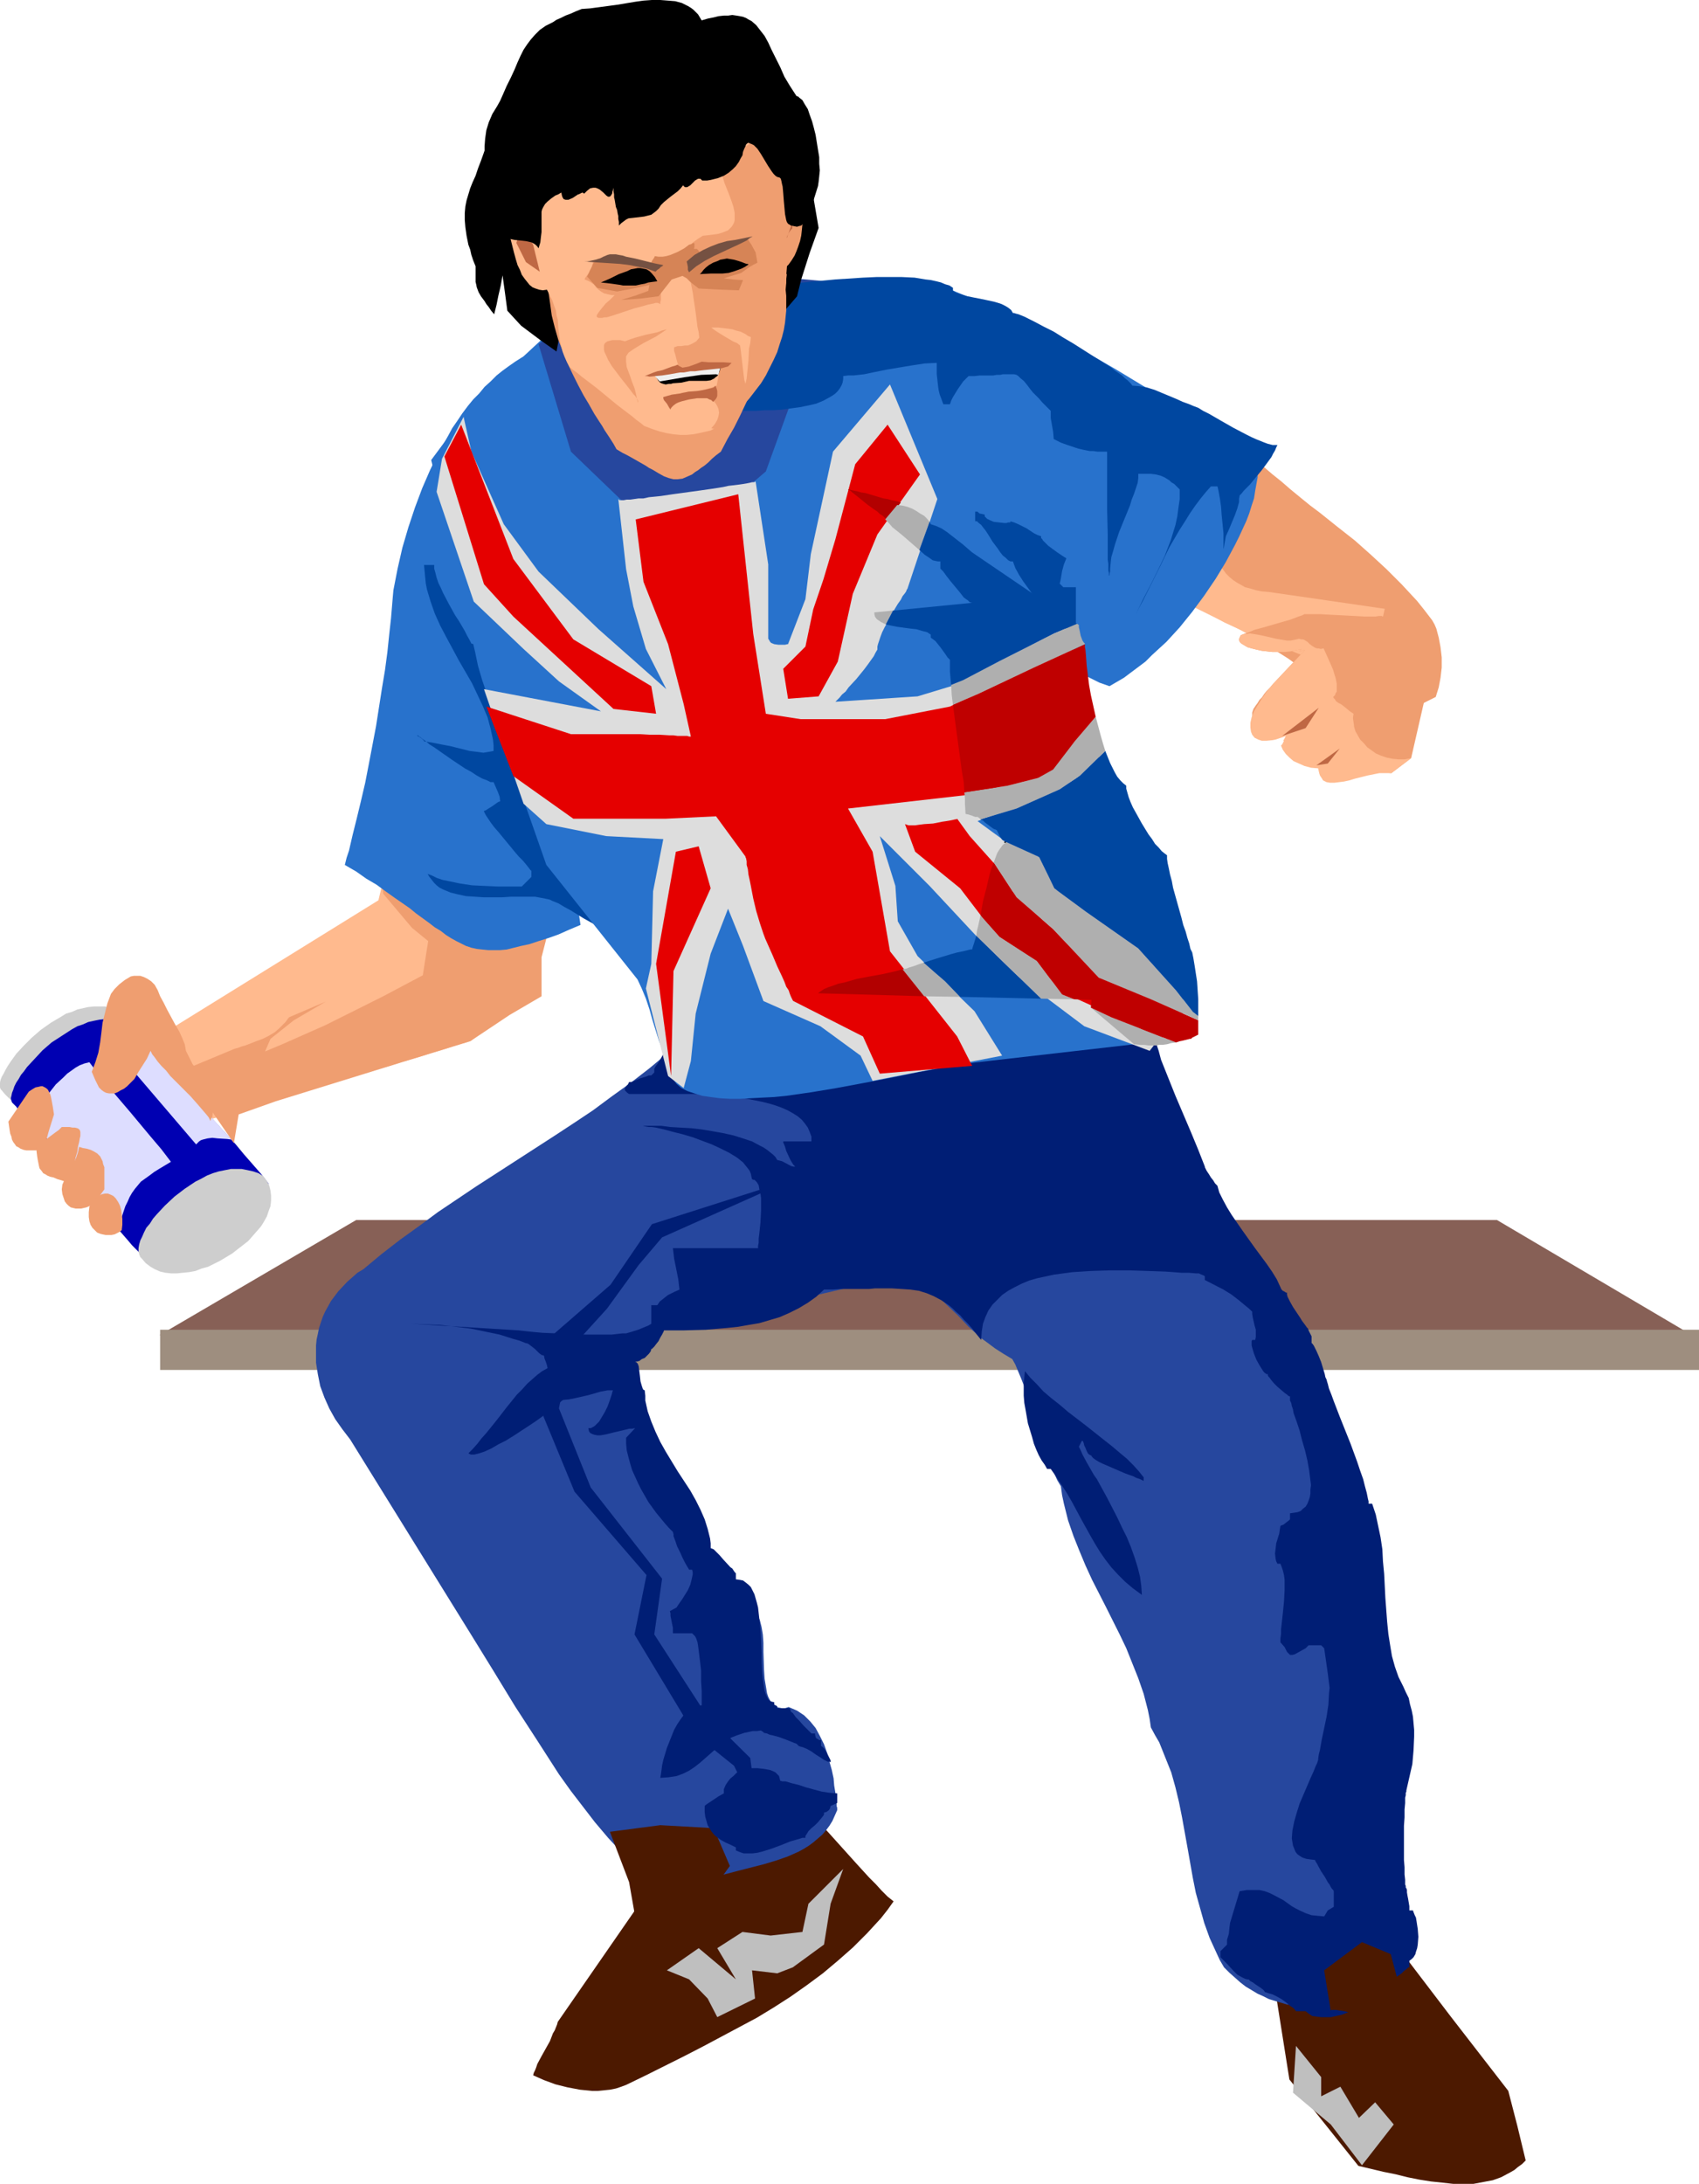 <?xml version="1.0" encoding="UTF-8" standalone="no"?>
<svg
   version="1.0"
   width="121.132mm"
   height="155.668mm"
   id="svg86"
   sodipodi:docname="World Cup Fan - British.wmf"
   xmlns:inkscape="http://www.inkscape.org/namespaces/inkscape"
   xmlns:sodipodi="http://sodipodi.sourceforge.net/DTD/sodipodi-0.dtd"
   xmlns="http://www.w3.org/2000/svg"
   xmlns:svg="http://www.w3.org/2000/svg">
  <sodipodi:namedview
     id="namedview86"
     pagecolor="#ffffff"
     bordercolor="#000000"
     borderopacity="0.25"
     inkscape:showpageshadow="2"
     inkscape:pageopacity="0.0"
     inkscape:pagecheckerboard="0"
     inkscape:deskcolor="#d1d1d1"
     inkscape:document-units="mm" />
  <defs
     id="defs1">
    <pattern
       id="WMFhbasepattern"
       patternUnits="userSpaceOnUse"
       width="6"
       height="6"
       x="0"
       y="0" />
  </defs>
  <path
     style="fill:#876056;fill-opacity:1;fill-rule:evenodd;stroke:none"
     d="M 95.992,328.676 H 403.362 l 52.844,31.187 -413.219,-0.162 z"
     id="path1" />
  <path
     style="fill:#9e8e7f;fill-opacity:1;fill-rule:evenodd;stroke:none"
     d="M 43.148,358.248 H 457.822 v 10.827 H 43.148 Z"
     id="path2" />
  <path
     style="fill:#4c1900;fill-opacity:1;fill-rule:evenodd;stroke:none"
     d="m 213.478,483.642 1.616,1.454 1.616,1.616 1.616,1.778 1.778,1.778 3.394,3.717 7.272,8.08 3.394,3.717 1.778,1.778 1.616,1.778 1.616,1.616 1.616,1.293 -1.616,2.262 -1.778,2.262 -3.717,4.04 -3.878,3.878 -4.04,3.555 -4.04,3.393 -4.363,3.232 -4.363,3.07 -4.525,2.909 -4.525,2.747 -4.848,2.585 -4.848,2.585 -4.848,2.585 -5.01,2.585 -5.171,2.585 -5.171,2.585 -5.333,2.585 -1.293,0.485 -1.454,0.485 -1.616,0.323 -1.616,0.162 -1.616,0.162 h -1.616 l -1.616,-0.162 -1.616,-0.162 -3.394,-0.646 -3.232,-0.808 -3.07,-1.131 -2.909,-1.293 0.162,-0.646 0.323,-0.646 0.323,-0.808 0.323,-0.97 1.131,-2.101 2.262,-4.04 0.808,-2.101 0.485,-0.808 0.323,-0.808 0.323,-0.808 0.162,-0.646 27.957,-40.398 0.162,-0.162 0.323,-0.162 0.323,-0.323 0.646,-0.323 0.808,-0.485 0.808,-0.485 1.131,-0.646 1.131,-0.646 1.293,-0.808 1.293,-0.808 2.909,-1.778 3.07,-1.778 6.303,-3.878 3.232,-1.939 2.909,-1.616 1.293,-0.808 1.454,-0.808 1.131,-0.808 1.131,-0.485 0.97,-0.646 0.808,-0.323 0.808,-0.485 0.646,-0.323 0.323,-0.162 z"
     id="path3" />
  <path
     style="fill:#4c1900;fill-opacity:1;fill-rule:evenodd;stroke:none"
     d="m 342.76,530.665 4.686,29.571 18.584,23.269 6.787,1.616 3.232,0.646 3.232,0.808 3.232,0.646 3.07,0.485 3.07,0.323 2.909,0.323 h 2.747 2.747 l 2.586,-0.485 2.586,-0.485 2.262,-0.808 2.424,-1.293 1.131,-0.646 0.97,-0.808 1.131,-0.808 0.97,-0.97 -2.262,-9.372 -2.424,-9.372 -15.514,-20.037 -15.514,-20.36 -16.322,3.878 z"
     id="path4" />
  <path
     style="fill:#26479e;fill-opacity:1;fill-rule:evenodd;stroke:none"
     d="m 179.864,283.754 -4.848,4.04 -5.01,3.878 -5.171,3.717 -5.01,3.717 -5.333,3.555 -5.171,3.393 -21.008,13.574 -10.343,6.948 -5.01,3.717 -5.171,3.717 -5.01,3.878 -4.848,4.04 -1.616,0.97 -1.454,1.293 -1.293,1.131 -2.424,2.585 -0.97,1.293 -0.97,1.293 -0.808,1.454 -0.808,1.454 -0.646,1.454 -0.485,1.454 -0.485,1.454 -0.323,1.616 -0.323,1.454 -0.162,1.616 v 1.616 3.07 l 0.485,3.07 0.646,3.232 1.131,3.07 1.293,2.909 1.616,2.909 1.939,2.747 2.101,2.747 32.644,52.679 5.979,9.695 5.818,9.534 5.979,9.211 2.909,4.525 2.909,4.525 3.232,4.525 3.232,4.201 3.232,4.201 3.555,4.201 3.717,4.04 3.717,3.878 4.202,3.878 4.363,3.555 1.293,-0.646 1.454,-0.808 3.07,-1.293 3.07,-0.97 3.394,-0.97 6.787,-1.778 6.949,-1.778 3.232,-0.97 3.232,-1.131 2.909,-1.293 1.454,-0.808 1.293,-0.808 1.293,-0.97 1.131,-0.97 1.131,-0.97 0.97,-1.131 0.97,-1.293 0.808,-1.293 0.646,-1.454 0.646,-1.454 v -0.323 -0.323 l -0.162,-0.485 v -0.485 l -0.162,-1.454 -0.162,-1.616 -0.323,-1.939 -0.162,-1.939 -0.485,-2.262 -0.646,-2.262 -0.646,-2.424 -0.808,-2.262 -1.131,-2.262 -1.131,-2.101 -1.454,-1.778 -0.808,-0.808 -0.808,-0.808 -0.97,-0.646 -0.97,-0.646 -1.131,-0.485 -1.131,-0.485 -0.97,0.323 h -0.808 l -0.808,-0.162 -0.646,-0.162 -0.646,-0.323 -0.485,-0.485 -0.323,-0.485 -0.485,-0.808 -0.323,-0.646 -0.323,-0.97 -0.323,-1.939 -0.323,-1.939 -0.162,-2.424 -0.162,-4.848 v -2.424 l -0.162,-2.262 -0.323,-1.939 -0.485,-1.939 -0.323,-0.646 -0.485,-0.808 -0.323,-0.646 -0.485,-0.485 -0.97,-1.293 -0.97,-1.293 -1.131,-1.454 -0.485,-0.808 -0.646,-0.646 -1.131,-1.778 -1.293,-1.616 -2.586,-3.717 -2.747,-4.04 -2.909,-4.201 -2.747,-4.525 -2.747,-4.686 -2.747,-5.009 -2.586,-5.009 -2.424,-5.333 -2.101,-5.333 -1.778,-5.494 -0.97,-2.747 -0.646,-2.747 -0.646,-2.747 -0.485,-2.747 -0.323,-2.747 -0.323,-2.909 4.04,-1.293 4.363,-1.293 4.525,-1.131 4.848,-1.131 4.848,-1.131 5.01,-1.131 10.343,-2.101 10.181,-2.101 5.01,-0.97 4.848,-1.131 4.848,-1.131 4.525,-1.131 4.202,-1.293 4.202,-1.293 2.262,1.293 2.262,1.454 1.939,1.454 1.778,1.454 1.616,1.454 1.616,1.616 3.07,2.909 2.909,3.07 1.616,1.454 1.778,1.616 1.778,1.293 1.939,1.454 2.262,1.454 2.424,1.454 0.808,1.454 0.808,1.939 0.808,1.939 0.808,2.101 0.97,2.424 0.646,2.262 1.616,5.009 1.616,4.848 0.808,2.424 0.808,2.262 0.808,2.262 0.808,1.939 0.808,1.778 0.97,1.616 0.323,2.424 0.485,2.262 1.131,4.525 1.454,4.201 1.616,4.04 1.616,3.878 1.778,3.878 3.717,7.272 3.717,7.433 1.778,3.717 1.616,4.04 1.616,4.04 1.454,4.201 1.131,4.363 0.485,2.424 0.323,2.262 1.131,2.101 1.131,1.939 1.616,4.04 1.616,4.04 1.131,4.04 0.97,4.04 0.808,4.04 1.454,8.08 1.454,8.241 0.808,4.04 1.131,4.04 1.131,4.04 1.454,4.04 1.778,3.878 0.97,2.101 1.131,1.939 1.454,1.454 1.454,1.293 1.454,1.293 1.454,1.131 1.616,0.97 1.616,0.97 1.454,0.646 1.616,0.808 1.616,0.485 1.616,0.485 1.616,0.485 1.616,0.162 1.616,0.162 1.616,0.162 h 3.232 l 3.232,-0.485 3.232,-0.646 3.232,-1.131 3.07,-1.293 3.07,-1.616 2.909,-1.778 2.909,-1.939 2.747,-2.262 -0.646,-5.171 -0.646,-5.009 -0.323,-5.009 -0.162,-4.848 v -4.686 -4.686 l 0.162,-9.211 0.162,-9.211 v -4.686 l -0.162,-4.686 -0.162,-4.848 -0.323,-5.009 -0.323,-5.009 -0.808,-5.171 v 0 -0.162 -0.162 l -0.162,-0.323 -0.162,-0.97 -0.162,-1.131 -0.323,-1.454 -0.485,-1.778 -0.323,-2.101 -0.485,-2.101 -0.485,-2.424 -0.646,-2.747 -0.646,-2.747 -0.646,-2.909 -0.646,-2.909 -0.646,-3.07 -1.454,-6.464 -2.909,-12.927 -0.646,-3.07 -0.646,-3.07 -0.808,-2.747 -0.646,-2.909 -0.646,-2.585 -0.646,-2.424 -0.485,-2.262 -0.646,-1.939 -0.485,-1.778 -0.323,-1.454 -0.485,-1.293 -0.323,-0.808 -1.616,-3.878 -1.454,-3.717 -1.616,-3.555 -1.616,-3.393 -1.616,-3.232 -1.616,-3.232 -1.616,-2.909 -1.616,-2.909 -3.07,-5.656 -3.232,-5.333 -3.07,-5.009 -3.07,-5.009 -3.07,-5.171 -2.909,-5.171 -2.909,-5.332 -1.454,-2.909 -1.293,-2.909 -1.454,-2.909 -1.454,-3.232 -1.293,-3.232 -1.293,-3.393 -1.293,-3.555 -1.293,-3.717 -1.293,-3.878 -1.131,-4.04 z"
     id="path5" />
  <path
     style="fill:#001e75;fill-opacity:1;fill-rule:evenodd;stroke:none"
     d="m 169.522,294.742 h 1.939 1.293 1.293 1.616 9.05 4.04 l 4.363,0.323 4.202,0.323 4.04,0.646 4.04,0.808 1.939,0.485 1.616,0.485 1.778,0.646 1.454,0.646 1.454,0.808 1.293,0.808 1.131,0.97 0.808,0.97 0.808,1.131 0.485,1.131 0.485,1.293 v 1.293 h -7.595 v 0.323 l 0.162,0.323 0.323,0.808 0.323,1.131 1.131,2.424 0.485,0.808 0.323,0.485 0.323,0.323 0.162,0.162 h 0.162 -0.646 l -0.646,-0.162 -2.424,-1.293 -0.646,-0.162 -0.646,-0.162 -0.485,-0.808 -0.646,-0.646 -0.808,-0.646 -0.808,-0.646 -0.97,-0.646 -0.97,-0.485 -2.101,-1.131 -2.424,-0.808 -2.586,-0.808 -2.909,-0.646 -2.747,-0.485 -2.909,-0.485 -2.747,-0.323 -2.909,-0.162 -2.747,-0.162 -2.424,-0.323 h -2.424 -1.939 -1.778 0.485 0.646 l 0.646,0.162 0.97,0.162 h 0.808 l 1.131,0.162 2.101,0.485 2.424,0.646 2.586,0.646 2.747,0.808 2.586,0.97 2.586,0.97 2.424,1.131 2.262,1.131 2.101,1.293 0.808,0.646 0.808,0.646 0.646,0.808 0.646,0.808 0.485,0.646 0.323,0.808 0.162,0.808 0.162,0.646 0.323,0.162 h 0.323 l 0.323,0.323 0.323,0.323 0.485,0.808 0.162,0.97 0.323,1.293 0.162,1.293 v 3.232 l -0.162,3.232 -0.162,1.616 -0.162,1.454 -0.162,1.293 v 1.131 l -0.162,0.808 v 0.646 h -22.948 l 0.162,1.293 0.162,1.454 1.131,5.656 0.162,1.454 0.162,1.293 -1.454,0.646 -0.646,0.323 -0.97,0.485 -0.646,0.485 -0.808,0.646 -0.808,0.646 -0.646,0.97 h -0.808 -0.808 v 5.009 l -0.808,0.485 -0.808,0.323 -1.939,0.808 -2.101,0.646 -1.131,0.323 h -0.97 l -1.454,0.162 -1.454,0.162 h -1.616 -1.778 -3.717 l -3.878,-0.162 -4.04,-0.162 -3.717,-0.162 -1.778,-0.162 -1.616,-0.162 -1.454,-0.162 -1.454,-0.162 -28.927,-1.778 3.878,0.162 4.04,0.162 4.04,0.485 4.04,0.485 3.878,0.808 3.878,0.808 3.555,1.131 1.778,0.485 1.616,0.646 0.646,0.162 0.485,0.323 1.454,1.131 1.131,1.131 0.646,0.485 0.646,0.162 0.162,0.808 0.323,0.808 0.323,0.97 0.162,0.808 -1.454,0.808 -1.293,0.97 -1.293,1.131 -1.454,1.293 -1.293,1.454 -1.454,1.454 -2.747,3.393 -2.747,3.555 -2.747,3.393 -1.293,1.454 -1.131,1.454 -1.293,1.454 -1.131,1.131 0.323,0.162 0.323,0.162 h 0.97 l 1.293,-0.323 1.454,-0.485 1.778,-0.808 1.939,-1.131 1.939,-0.97 2.101,-1.293 4.202,-2.747 1.939,-1.293 1.778,-1.293 1.778,-1.293 1.454,-1.131 1.293,-1.131 0.485,-0.485 0.485,-0.323 1.616,-0.162 1.616,-0.323 3.555,-0.808 3.394,-0.97 1.778,-0.323 h 1.454 l -0.162,0.485 -0.162,0.646 -0.485,1.454 -0.646,1.778 -0.808,1.616 -0.97,1.616 -0.485,0.808 -0.485,0.485 -0.646,0.646 -0.485,0.323 -0.646,0.323 h -0.646 l 0.162,0.808 0.323,0.485 0.646,0.323 0.485,0.162 0.808,0.162 h 0.808 l 0.97,-0.162 0.808,-0.162 1.939,-0.485 2.101,-0.485 1.939,-0.485 h 0.808 l 0.808,-0.162 -2.424,2.585 v 1.616 l 0.162,1.778 0.485,1.939 0.485,1.778 0.485,1.616 0.808,1.778 0.808,1.778 0.808,1.616 1.939,3.393 2.101,2.909 2.262,2.747 1.131,1.293 1.131,1.131 0.162,0.646 v 0.485 l 0.485,1.293 0.485,1.454 0.808,1.616 0.646,1.454 0.646,1.293 0.646,1.131 0.323,0.485 0.162,0.323 h 0.808 l 0.162,0.646 v 0.646 l -0.323,1.454 -0.323,1.293 -0.646,1.454 -0.808,1.293 -0.808,1.293 -0.485,0.646 -0.323,0.485 -0.646,0.97 -1.778,0.97 0.162,0.646 v 0.646 l 0.323,1.616 0.323,1.616 v 0.646 0.808 h 5.171 l 0.808,0.808 0.323,0.646 0.323,0.97 0.162,0.97 0.162,1.293 0.323,2.585 0.323,2.747 v 2.909 l 0.162,2.585 v 3.878 l -0.646,0.162 h -0.646 l -1.131,0.485 -1.131,0.808 -1.131,0.97 -0.97,1.293 -0.97,1.454 -0.808,1.454 -0.646,1.616 -1.293,3.232 -0.485,1.616 -0.485,1.616 -0.323,1.454 -0.162,1.293 -0.162,1.131 -0.162,0.97 2.262,-0.162 2.101,-0.323 1.778,-0.646 1.616,-0.808 1.454,-0.97 1.454,-1.131 5.333,-4.686 1.454,-0.97 1.616,-1.131 1.616,-0.646 1.939,-0.646 2.262,-0.485 h 1.131 l 1.131,-0.162 0.162,0.162 0.323,0.162 0.323,0.323 0.808,0.162 0.646,0.323 0.808,0.162 1.778,0.485 1.778,0.646 1.616,0.646 0.808,0.323 0.485,0.162 0.485,0.485 0.162,0.162 0.485,0.162 0.646,0.162 1.131,0.485 1.131,0.646 1.131,0.808 1.293,0.808 0.97,0.646 0.97,0.485 h 0.485 l 0.323,0.162 v -0.485 l -0.323,-0.646 -0.646,-1.293 -0.485,-0.808 -0.323,-0.485 -0.485,-0.485 -0.323,-0.162 v -0.808 -0.808 h -0.485 l -0.485,-0.323 -0.323,-0.162 -0.162,-0.323 -0.162,-0.646 v -0.323 h -0.97 l -0.162,-0.162 -0.323,-0.323 -0.808,-0.808 -0.97,-0.97 -0.97,-1.131 -0.97,-0.97 -0.808,-1.131 -0.485,-0.323 -0.162,-0.485 -0.162,-0.323 v -0.162 h -3.394 v -0.485 l -0.162,-0.162 -0.323,-0.162 -0.323,-0.162 v -0.162 -0.485 l -0.646,-0.162 -0.485,-0.162 -0.485,-0.485 -0.323,-0.646 -0.323,-0.646 -0.323,-0.97 -0.162,-0.97 -0.162,-1.131 -0.162,-1.131 -0.162,-1.454 -0.162,-2.747 v -2.909 l -0.162,-3.232 -0.162,-3.07 -0.323,-2.909 -0.323,-2.909 -0.323,-1.293 -0.323,-1.131 -0.323,-1.131 -0.485,-0.97 -0.485,-0.97 -0.646,-0.646 -0.808,-0.646 -0.646,-0.485 -0.808,-0.162 -1.131,-0.162 v -0.808 -0.808 l -0.323,-0.323 -0.646,-0.97 -0.485,-0.323 -1.939,-2.101 -0.97,-1.131 -0.808,-0.808 -0.808,-0.808 -0.808,-0.323 v -1.293 l -0.162,-1.293 -0.646,-2.585 -0.808,-2.585 -1.131,-2.585 -1.293,-2.585 -1.454,-2.585 -3.394,-5.171 -3.232,-5.332 -1.454,-2.585 -1.293,-2.747 -1.131,-2.747 -0.97,-2.747 -0.646,-2.909 v -1.293 l -0.162,-1.454 -0.323,-0.162 -0.162,-0.162 -0.162,-0.485 -0.162,-0.485 -0.323,-1.131 -0.162,-1.454 -0.162,-1.293 -0.162,-1.293 -0.162,-0.485 -0.162,-0.323 -0.323,-0.323 -0.323,-0.162 h 0.485 l 0.646,-0.162 0.646,-0.485 0.808,-0.323 0.646,-0.646 0.485,-0.485 0.485,-0.646 0.162,-0.646 h 0.162 l 0.162,-0.162 0.485,-0.485 0.485,-0.646 0.646,-0.808 0.485,-0.97 0.485,-0.808 0.323,-0.646 0.162,-0.323 v -0.162 h 5.495 l 5.818,-0.162 5.656,-0.485 3.07,-0.323 2.747,-0.485 2.909,-0.485 2.747,-0.808 2.747,-0.808 2.586,-1.131 2.586,-1.293 2.424,-1.454 2.262,-1.616 2.101,-1.939 h 2.262 l 2.262,-0.162 h 1.939 1.939 1.939 1.778 l 1.616,-0.162 h 1.616 2.909 l 2.586,0.162 2.424,0.162 2.262,0.323 2.101,0.646 1.939,0.808 2.101,1.131 1.939,1.293 0.97,0.808 0.97,0.97 1.131,0.97 0.97,1.131 1.131,1.131 1.131,1.293 1.131,1.454 1.293,1.616 0.162,-2.262 0.323,-2.101 0.646,-1.778 0.808,-1.778 1.131,-1.616 1.293,-1.293 1.293,-1.293 1.616,-1.131 1.778,-0.97 1.939,-0.97 1.939,-0.808 2.262,-0.646 2.262,-0.485 2.262,-0.485 2.424,-0.323 2.424,-0.323 5.01,-0.323 5.171,-0.162 h 5.171 l 5.01,0.162 4.686,0.162 2.262,0.162 2.101,0.162 h 1.939 l 1.939,0.162 h 1.778 1.454 l 0.808,0.646 0.97,0.808 1.131,0.646 1.131,0.808 1.454,0.808 1.454,0.808 3.232,1.454 3.232,1.293 1.616,0.646 1.454,0.485 1.454,0.323 1.293,0.485 1.131,0.162 h 0.97 l -0.162,-0.808 -0.162,-0.97 -0.646,-1.939 -0.808,-1.939 -0.97,-2.101 -1.293,-2.101 -1.454,-2.101 -3.232,-4.363 -3.232,-4.525 -1.454,-2.101 -1.454,-2.101 -1.293,-2.101 -1.131,-2.101 -0.97,-1.939 -0.485,-1.778 -0.162,-0.162 v 0 l -0.485,-0.485 -0.485,-0.808 -0.646,-0.808 -0.485,-0.808 -0.646,-0.97 -0.323,-0.646 -0.162,-0.323 v -0.162 l -1.778,-4.525 -1.939,-4.686 -4.202,-9.857 -1.939,-4.848 -1.939,-4.848 -0.646,-2.424 -0.808,-2.424 -0.646,-2.262 -0.485,-2.262 -81.448,5.171 -1.616,0.808 h -47.511 l -0.808,0.808 -0.162,0.808 -0.323,0.808 -0.808,1.454 -0.97,1.293 -0.323,0.646 v 0.97 l -0.808,0.808 h -0.646 l -0.808,0.323 -1.616,0.485 -1.454,0.646 -0.808,0.323 h -0.646 l -0.162,0.323 -0.162,0.323 -0.323,0.323 -0.323,0.485 -0.162,0.323 v 0.485 l 0.162,0.162 0.323,0.323 0.162,0.162 z"
     id="path6" />
  <path
     style="fill:#ffba8e;fill-opacity:1;fill-rule:evenodd;stroke:none"
     d="m 105.527,227.52 -3.555,15.028 -62.379,38.62 -6.787,4.848 10.989,8.08 10.666,8.08 h 0.162 v 0 h 0.323 l 0.323,-0.162 0.485,-0.162 0.485,-0.162 1.131,-0.323 1.616,-0.485 1.778,-0.485 2.101,-0.646 2.262,-0.646 2.586,-0.808 2.586,-0.808 2.909,-0.808 3.07,-0.97 3.07,-0.97 3.07,-0.97 6.626,-1.778 6.464,-2.101 6.464,-1.939 3.07,-0.808 2.909,-0.97 2.909,-0.808 2.747,-0.808 2.424,-0.808 2.262,-0.646 2.101,-0.646 1.778,-0.646 1.616,-0.485 1.293,-0.323 0.485,-0.162 0.323,-0.162 0.485,-0.162 h 0.162 l 0.485,-0.162 0.323,-0.323 0.646,-0.485 0.485,-0.485 0.485,-0.808 0.646,-0.808 1.293,-1.778 1.293,-2.101 1.454,-2.262 2.909,-4.848 1.293,-2.424 1.293,-2.424 1.293,-2.262 0.97,-1.939 0.485,-0.97 0.323,-0.646 0.485,-0.808 0.162,-0.485 0.323,-0.485 0.162,-0.323 v -0.323 h 0.162 l 2.747,-7.433 h -0.162 l -0.323,-0.162 -0.485,-0.162 -0.808,-0.323 -0.97,-0.485 -1.131,-0.485 -1.293,-0.485 -1.293,-0.646 -1.616,-0.485 -1.616,-0.808 -3.394,-1.293 -3.717,-1.616 -3.878,-1.616 -3.717,-1.778 -3.717,-1.616 -1.778,-0.808 -1.778,-0.646 -1.616,-0.808 -1.454,-0.646 -1.293,-0.646 -1.131,-0.646 -1.131,-0.485 -0.97,-0.485 -0.646,-0.485 -0.485,-0.323 -0.323,-0.162 z"
     id="path7" />
  <path
     style="fill:#cecece;fill-opacity:1;fill-rule:evenodd;stroke:none"
     d="m 0.485,293.773 0.808,0.97 0.97,0.97 1.131,1.131 1.131,1.293 1.293,1.454 1.293,1.616 1.293,1.616 1.454,1.616 2.909,3.717 3.232,3.717 3.232,3.878 3.07,3.878 3.07,3.717 2.909,3.555 1.293,1.616 1.454,1.454 1.131,1.616 1.131,1.293 1.131,1.131 0.97,1.131 0.808,0.97 0.646,0.646 0.646,0.646 0.323,0.323 0.323,0.162 h 0.162 l 0.646,-1.616 0.808,-1.616 1.778,-3.07 1.778,-2.747 2.262,-2.424 2.262,-2.262 2.262,-2.101 2.586,-1.616 2.424,-1.454 2.586,-1.131 2.424,-0.808 2.586,-0.485 h 1.131 l 1.131,-0.162 h 1.131 l 0.97,0.162 1.131,0.162 0.97,0.323 0.97,0.485 0.808,0.323 0.808,0.485 0.808,0.808 -2.262,-2.747 -2.262,-2.747 -2.424,-2.909 -2.586,-3.07 -2.747,-2.909 -2.747,-3.07 -5.656,-6.14 -5.656,-6.302 -2.747,-3.07 -2.747,-2.909 -2.586,-3.07 -2.424,-2.747 -2.424,-2.909 -2.101,-2.585 -1.454,-0.485 -1.454,-0.323 h -1.454 -1.454 l -1.616,0.162 -1.454,0.323 -1.454,0.323 -1.454,0.646 -1.616,0.485 -1.293,0.808 -2.747,1.616 -2.747,1.939 -2.424,2.101 -2.262,2.262 -1.939,2.101 -0.808,1.131 -0.808,1.131 -0.646,0.97 -0.646,1.131 -0.485,0.97 -0.485,0.808 -0.323,0.808 L 0,291.672 v 0.646 0.646 l 0.162,0.485 z"
     id="path8" />
  <path
     style="fill:#0000b2;fill-opacity:1;fill-rule:evenodd;stroke:none"
     d="m 3.555,297.328 0.808,0.808 0.808,1.131 0.97,1.131 1.131,1.131 1.131,1.454 1.293,1.293 1.293,1.616 1.293,1.616 2.747,3.393 2.909,3.393 5.818,7.11 2.747,3.393 2.747,3.07 1.293,1.616 1.131,1.454 1.131,1.293 0.97,1.131 0.97,1.131 0.808,0.97 0.808,0.808 0.646,0.646 0.485,0.485 0.323,0.323 0.323,0.162 h 0.162 l 0.646,-1.616 0.808,-1.616 1.778,-3.07 1.778,-2.747 2.262,-2.424 2.262,-2.262 2.262,-2.101 2.586,-1.616 2.424,-1.454 2.586,-1.131 2.424,-0.808 2.586,-0.485 h 1.131 l 1.131,-0.162 h 1.131 l 0.97,0.162 1.131,0.162 0.97,0.323 0.97,0.485 0.808,0.323 0.808,0.485 0.808,0.808 -2.101,-2.747 -2.262,-2.585 -2.424,-2.747 -2.262,-2.747 -5.01,-5.494 -5.171,-5.656 -5.171,-5.494 -5.01,-5.656 -2.424,-2.747 -2.262,-2.585 -2.262,-2.747 -1.939,-2.585 -1.454,-0.485 -1.616,-0.323 h -1.454 -1.454 l -1.454,0.162 -1.616,0.323 -1.454,0.323 -1.454,0.646 -1.454,0.485 -1.454,0.808 -2.747,1.778 -2.747,1.778 -2.424,2.101 -2.101,2.262 -2.101,2.262 -0.808,1.131 -0.808,0.97 -0.646,1.131 -0.646,0.97 -0.485,0.97 -0.323,0.97 -0.323,0.808 -0.162,0.808 -0.162,0.646 0.162,0.646 0.162,0.485 z"
     id="path9" />
  <path
     style="fill:#ddddff;fill-opacity:1;fill-rule:evenodd;stroke:none"
     d="m 31.997,283.916 20.847,24.4 0.323,-0.323 0.485,-0.485 0.485,-0.323 0.485,-0.162 1.293,-0.323 1.293,-0.162 1.454,0.162 2.586,0.162 1.131,0.162 L 50.743,294.096 39.27,281.007 h -0.162 -0.162 l -0.323,0.323 -0.485,0.162 -1.131,0.485 -1.293,0.485 -1.131,0.646 -1.293,0.485 -0.485,0.162 h -0.323 l -0.323,0.162 z"
     id="path10" />
  <path
     style="fill:#ddddff;fill-opacity:1;fill-rule:evenodd;stroke:none"
     d="m 8.888,301.529 1.293,-2.262 1.454,-2.585 1.616,-2.262 1.778,-2.262 2.101,-1.939 0.97,-0.97 1.131,-0.808 1.131,-0.808 1.131,-0.646 1.293,-0.485 1.293,-0.323 2.586,3.393 2.747,3.393 5.656,6.625 5.656,6.787 2.747,3.232 2.586,3.393 -1.616,0.97 -1.616,0.97 -1.293,0.808 -1.293,0.97 -1.131,0.808 -1.131,0.808 -0.808,0.97 -0.808,0.97 -0.808,1.131 -0.646,1.131 -0.485,1.131 -0.646,1.293 -0.485,1.454 -0.485,1.454 -0.646,1.778 -0.485,1.939 -5.818,-7.272 -5.656,-7.433 -5.818,-7.595 z"
     id="path11" />
  <path
     style="fill:#ef9e70;fill-opacity:1;fill-rule:evenodd;stroke:none"
     d="m 29.897,267.756 -0.485,1.293 -0.485,1.293 -0.646,2.585 -0.646,2.585 -0.323,2.747 -0.323,2.585 -0.485,2.747 -0.808,2.585 -0.485,1.293 -0.485,1.293 0.485,1.131 0.485,1.131 0.485,0.97 0.485,0.97 0.646,0.646 0.646,0.485 0.646,0.323 0.808,0.162 h 0.646 0.808 l 0.808,-0.323 0.808,-0.485 0.97,-0.485 0.808,-0.646 0.97,-0.97 0.97,-0.97 1.131,-1.939 1.131,-1.778 1.131,-1.778 0.97,-2.101 0.485,0.97 0.646,0.808 0.808,1.131 0.97,1.131 1.293,1.293 1.131,1.454 2.747,2.747 2.586,2.585 1.293,1.454 1.131,1.293 0.97,1.131 0.97,1.131 0.646,0.808 0.485,0.97 0.162,-0.646 0.323,-0.485 0.162,-1.293 -0.162,-1.293 -0.162,-1.454 -0.485,-1.454 -0.646,-1.454 -1.454,-3.07 -0.808,-1.454 -0.808,-1.454 -0.485,-0.646 -0.485,-0.646 -0.646,-1.293 -0.646,-1.293 -0.485,-0.97 -0.162,-0.97 -0.162,-0.808 -0.646,-1.616 -0.808,-1.778 -1.131,-1.939 -2.101,-3.878 -0.97,-1.939 -0.97,-1.778 -0.646,-1.616 -0.808,-1.454 -0.97,-0.97 -0.97,-0.646 -0.97,-0.485 -0.97,-0.323 h -0.808 -0.97 l -0.808,0.162 -0.808,0.485 -0.808,0.485 -1.454,1.131 -1.293,1.293 z"
     id="path12" />
  <path
     style="fill:#ef9e70;fill-opacity:1;fill-rule:evenodd;stroke:none"
     d="m 2.262,302.175 5.495,-8.08 0.97,-0.646 0.808,-0.485 0.808,-0.162 0.646,-0.162 h 0.485 l 0.646,0.323 0.485,0.323 0.323,0.323 0.323,0.646 0.323,0.646 0.162,0.646 0.162,0.808 0.323,1.778 0.323,2.101 -1.454,4.686 -1.293,4.848 -1.454,0.162 H 9.211 8.08 7.111 l -0.808,-0.162 -0.808,-0.323 -0.485,-0.323 -0.646,-0.323 -0.323,-0.485 -0.485,-0.646 -0.323,-0.646 -0.162,-0.808 -0.323,-0.808 -0.162,-0.97 -0.162,-1.131 z"
     id="path13" />
  <path
     style="fill:#ef9e70;fill-opacity:1;fill-rule:evenodd;stroke:none"
     d="m 16.645,303.63 h 1.131 0.97 l 0.808,0.162 h 0.646 l 0.646,0.162 0.323,0.162 0.323,0.323 0.162,0.485 v 0.485 0.646 l -0.162,0.646 -0.162,0.97 -0.323,1.293 -0.162,1.293 -0.485,1.616 -0.323,1.778 -2.101,4.848 -1.293,-0.485 -1.131,-0.323 -1.131,-0.485 -0.808,-0.162 -0.808,-0.323 -0.485,-0.323 -0.646,-0.323 -0.323,-0.485 -0.646,-0.808 -0.162,-0.646 -0.162,-0.808 -0.162,-0.808 -0.162,-0.97 -0.162,-1.293 v -1.293 -0.162 l 0.162,-0.162 0.485,-0.162 0.485,-0.323 1.131,-0.97 2.586,-1.939 1.131,-0.808 0.323,-0.323 0.323,-0.323 z"
     id="path14" />
  <path
     style="fill:#ef9e70;fill-opacity:1;fill-rule:evenodd;stroke:none"
     d="m 21.332,308.962 0.97,0.323 0.97,0.162 1.131,0.323 0.97,0.485 0.808,0.485 0.808,0.808 0.323,0.646 0.323,0.646 0.162,0.808 0.323,0.808 v 5.979 l -1.293,1.778 -1.454,1.616 -0.485,0.485 -0.485,0.485 -1.131,0.485 -1.454,0.323 h -1.454 l -0.646,-0.162 -0.646,-0.162 -0.646,-0.485 -0.485,-0.485 -0.485,-0.646 -0.323,-0.97 -0.323,-0.97 -0.162,-1.293 0.162,-1.293 0.646,-1.454 0.646,-1.454 0.808,-1.454 0.97,-1.454 0.646,-1.454 0.485,-1.454 z"
     id="path15" />
  <path
     style="fill:#ef9e70;fill-opacity:1;fill-rule:evenodd;stroke:none"
     d="m 24.079,325.121 0.808,-1.293 0.808,-0.97 0.808,-0.646 0.97,-0.485 0.808,-0.162 h 0.808 l 0.808,0.323 0.646,0.323 0.646,0.646 0.646,0.97 0.485,0.97 0.323,1.131 0.162,1.131 0.162,1.293 v 1.616 l -0.162,1.454 -0.646,0.485 -0.646,0.323 -0.646,0.323 -0.808,0.162 h -0.808 -0.808 l -0.808,-0.162 -0.646,-0.162 -0.808,-0.323 -0.646,-0.646 -0.646,-0.646 -0.485,-0.808 -0.323,-0.97 -0.162,-1.131 v -1.293 z"
     id="path16" />
  <path
     style="fill:#afafaf;fill-opacity:1;fill-rule:evenodd;stroke:none"
     d="m 43.31,333.847 0.646,0.646 0.808,0.646 0.808,0.485 0.97,0.323 0.808,0.323 1.131,0.162 h 0.97 l 2.101,-0.323 1.131,-0.162 2.262,-0.808 2.262,-0.97 1.939,-1.293 2.101,-1.454 1.616,-1.616 0.808,-0.808 0.646,-0.97 0.646,-0.808 0.323,-0.97 0.485,-0.97 0.162,-0.808 0.162,-0.97 v -0.808 -0.97 l -0.323,-0.808 -0.485,-0.808 -0.646,-0.808 -0.808,-0.646 -0.97,-0.323 -0.97,-0.162 -0.97,-0.323 h -0.97 l -2.101,0.323 -0.97,0.162 -2.101,0.808 -1.939,0.97 -2.101,1.293 -1.778,1.454 -1.616,1.454 -1.454,1.616 -1.293,1.616 -0.97,1.616 -0.323,0.646 -0.323,0.808 -0.162,0.646 -0.162,0.646 v 0.646 l 0.162,0.485 0.162,0.323 z"
     id="path17" />
  <path
     style="fill:#ef9e70;fill-opacity:1;fill-rule:evenodd;stroke:none"
     d="m 103.264,240.771 7.757,9.211 4.363,3.555 -1.454,9.211 -10.666,5.656 -15.514,7.756 -11.312,5.009 -5.01,2.101 1.454,-3.393 6.303,-5.009 8.565,-5.009 -9.858,4.201 v 0.162 h -0.162 l -0.323,0.485 -0.485,0.646 -0.808,0.808 -0.97,0.97 -1.131,0.97 -1.616,0.97 -1.616,0.808 -1.778,0.646 -1.616,0.646 -1.293,0.485 -1.131,0.323 -0.808,0.323 -0.646,0.162 -0.485,0.162 v 0 l -13.575,5.656 13.575,19.714 1.293,-7.756 10.019,-3.555 33.937,-10.503 18.423,-5.656 10.666,-7.11 8.565,-5.009 v -10.503 l 2.747,-10.665 -46.057,-12.119 z"
     id="path18" />
  <path
     style="fill:#ef9e70;fill-opacity:1;fill-rule:evenodd;stroke:none"
     d="m 350.517,134.121 2.586,2.101 2.586,1.939 2.424,1.939 2.424,1.939 4.525,3.555 4.363,3.878 4.202,3.878 4.04,4.04 2.101,2.262 2.101,2.262 1.939,2.424 2.101,2.747 0.646,1.131 0.485,1.131 0.646,2.424 0.485,2.585 0.323,2.747 v 2.747 l -0.323,2.747 -0.485,2.585 -0.808,2.585 -1.616,0.808 -1.616,0.808 -1.778,0.646 -1.454,0.485 -1.616,0.323 -1.454,0.323 h -1.454 -1.454 -1.454 l -1.293,-0.162 -1.454,-0.323 -1.293,-0.323 -2.586,-0.808 -2.747,-1.293 -2.586,-1.454 -2.586,-1.616 -2.747,-1.778 -2.747,-1.939 -2.909,-1.939 -2.909,-2.101 -3.07,-1.939 -3.394,-2.101 -4.686,-2.747 -4.848,-2.747 -9.373,-5.171 -9.696,-5.009 -4.848,-2.424 -5.01,-2.424 1.616,-3.232 1.293,-2.747 1.131,-2.747 1.131,-2.424 0.808,-2.424 0.646,-2.262 0.646,-2.262 0.485,-2.262 0.323,-2.262 0.323,-2.424 0.162,-2.424 0.162,-2.585 0.162,-2.747 v -2.909 l 0.162,-3.393 v -3.393 l 3.394,0.808 3.232,0.97 2.747,0.97 2.747,1.131 2.424,1.131 2.262,1.131 2.101,1.293 2.262,1.454 1.939,1.616 2.101,1.454 2.101,1.778 2.101,1.778 2.262,1.939 2.424,1.939 2.424,2.101 z"
     id="path19" />
  <path
     style="fill:#ffba8e;fill-opacity:1;fill-rule:evenodd;stroke:none"
     d="m 323.368,146.078 1.454,1.778 1.293,1.616 0.646,0.646 0.646,0.808 0.97,1.293 1.131,1.131 0.808,1.131 0.97,0.97 0.97,0.808 0.97,0.646 1.131,0.646 1.131,0.646 1.293,0.323 1.616,0.485 1.616,0.323 1.939,0.162 2.262,0.323 28.927,4.201 -2.101,9.372 -2.262,9.534 -4.363,-1.616 -2.101,-0.646 -2.101,-0.808 -4.202,-1.454 -4.04,-1.454 -3.717,-1.454 -3.717,-1.454 -7.434,-2.909 -3.555,-1.778 -3.555,-1.616 -3.555,-1.939 -3.555,-1.939 -3.555,-2.101 -3.717,-2.262 -3.878,-2.424 -3.878,-2.585 z"
     id="path20" />
  <path
     style="fill:#ffba8e;fill-opacity:1;fill-rule:evenodd;stroke:none"
     d="m 339.528,171.933 13.898,-4.686 3.878,-0.646 3.878,-0.646 -3.232,-0.162 h -9.373 l -6.141,0.323 -3.232,0.162 -3.232,0.323 -1.939,-0.646 -1.939,-0.485 -1.778,-0.646 -1.778,-0.646 -3.07,-1.293 -2.909,-1.293 -2.747,-1.616 -2.909,-1.616 -1.454,-0.97 -1.616,-1.131 -1.616,-1.131 -1.778,-1.131 -1.454,0.97 -1.454,1.131 10.181,5.494 10.827,5.333 5.333,2.585 z"
     id="path21" />
  <path
     style="fill:#ef9e70;fill-opacity:1;fill-rule:evenodd;stroke:none"
     d="m 372.334,165.954 h -0.808 l -0.97,0.162 h -2.586 l -2.909,-0.162 -3.07,-0.162 -3.232,-0.162 -2.909,-0.162 h -1.293 -1.131 -0.97 -0.97 l -0.646,0.323 -0.97,0.323 -2.101,0.808 -2.262,0.646 -5.01,1.454 -2.424,0.646 -1.939,0.808 -0.97,0.323 -0.808,0.323 -0.323,0.646 -0.162,0.485 0.162,0.646 0.485,0.485 0.808,0.485 0.808,0.485 1.131,0.323 1.293,0.323 1.454,0.323 1.454,0.162 1.454,0.162 h 1.616 1.616 l 1.616,-0.162 1.454,-0.323 1.616,-0.323 -0.485,0.323 -0.162,0.162 v 0.162 0 h 0.162 l 0.485,-0.162 0.485,-0.162 h 0.162 0.162 l -0.162,0.162 -0.162,0.162 -0.323,0.323 -7.919,8.403 -0.808,0.97 -0.97,0.97 -0.646,0.808 -0.646,0.97 -0.646,0.646 -0.485,0.808 -0.485,0.646 -0.323,0.485 -0.323,0.485 -0.162,0.485 -0.162,0.485 v 0.323 0.323 0.323 l 0.323,0.162 0.162,0.162 h 0.323 l 0.485,0.162 h 0.485 l 0.485,-0.162 h 0.646 l 0.808,-0.162 0.646,-0.162 0.97,-0.323 0.808,-0.162 1.131,-0.485 0.97,-0.323 1.293,-0.323 1.131,-0.485 1.454,-0.485 1.293,-0.646 1.454,-0.485 -4.848,7.756 0.485,1.293 0.646,0.97 0.97,0.97 1.131,0.97 1.454,0.646 1.616,0.646 1.778,0.323 1.939,0.323 v 0.808 l 0.162,0.646 0.485,1.131 0.485,0.97 0.646,0.808 0.808,0.485 0.97,0.323 1.131,0.162 1.131,0.162 h 1.293 l 1.293,-0.162 2.909,-0.162 3.07,-0.162 h 1.616 l 1.454,0.162 5.333,-4.04 4.04,-17.613 -0.808,-1.293 -0.646,-1.293 -0.485,-1.131 -0.485,-1.131 -0.323,-0.97 -0.323,-0.808 -0.162,-0.97 -0.162,-0.646 -0.162,-1.454 v -1.131 -0.97 -0.808 -0.808 l -0.162,-0.808 -0.485,-0.808 -0.323,-0.485 -0.323,-0.323 -0.485,-0.485 -0.485,-0.485 -0.808,-0.485 -0.808,-0.646 -0.808,-0.485 -1.131,-0.808 -1.131,-0.646 z"
     id="path22" />
  <path
     style="fill:#ffba8e;fill-opacity:1;fill-rule:evenodd;stroke:none"
     d="m 356.658,174.68 -0.808,0.162 -0.485,-0.162 h -0.485 l -0.485,-0.162 -0.808,-0.485 -0.646,-0.485 -0.646,-0.646 -0.808,-0.485 -0.323,-0.162 h -0.485 l -0.646,-0.162 -0.646,0.162 -0.808,0.162 -0.808,0.162 h -0.97 l -0.97,-0.162 -1.939,-0.323 -4.202,-0.97 -1.939,-0.323 -0.97,-0.162 -0.808,0.162 h -0.808 l -0.808,0.323 -0.323,0.646 -0.162,0.485 0.162,0.646 0.485,0.485 0.808,0.485 0.808,0.485 1.131,0.323 1.293,0.323 1.454,0.323 1.454,0.162 1.454,0.162 h 1.616 1.616 l 1.616,-0.162 1.454,-0.323 1.616,-0.323 -0.485,0.323 -0.162,0.162 v 0.162 0 h 0.162 l 0.485,-0.162 0.485,-0.162 h 0.162 0.162 l -0.162,0.162 -0.162,0.162 -0.323,0.323 -7.919,8.403 -1.778,2.101 -1.293,1.939 -1.131,1.778 -0.97,1.616 -0.646,1.616 -0.323,1.454 v 1.293 l 0.162,1.131 0.323,0.808 0.646,0.808 0.97,0.485 0.97,0.323 h 1.293 l 1.616,-0.162 0.808,-0.162 0.97,-0.323 0.97,-0.323 0.808,-0.323 -0.162,0.323 -0.162,0.323 -0.162,0.323 -0.162,0.162 v 0.162 h 0.162 l -0.162,0.323 -0.162,0.323 -0.162,0.323 -0.323,0.323 0.485,1.131 0.808,1.131 0.97,0.97 1.131,0.97 1.454,0.646 1.454,0.646 1.778,0.485 1.939,0.162 0.162,0.808 0.162,0.646 0.162,0.485 0.323,0.485 0.323,0.485 0.162,0.323 0.97,0.485 0.97,0.162 h 1.131 l 1.293,-0.162 1.293,-0.162 1.454,-0.323 1.616,-0.485 3.232,-0.808 1.616,-0.323 1.616,-0.323 h 1.616 1.616 l 5.333,-4.04 -1.778,0.323 h -1.616 l -1.616,-0.162 -1.616,-0.323 -1.454,-0.485 -1.454,-0.646 -1.131,-0.808 -1.131,-0.808 -0.97,-1.131 -0.97,-0.97 -0.646,-1.131 -0.646,-1.131 -0.323,-1.131 -0.162,-1.293 -0.162,-1.131 0.162,-1.131 -0.97,-0.646 -0.97,-0.808 -0.808,-0.646 -0.646,-0.485 -0.646,-0.323 -0.485,-0.323 -0.323,-0.323 -0.162,-0.323 -0.323,-0.323 -0.162,-0.323 0.162,-0.162 0.323,-0.323 0.162,-0.485 0.323,-0.485 v -0.485 -0.485 -0.485 -0.646 l -0.162,-0.808 -0.162,-0.808 -0.323,-0.97 -0.323,-1.131 -0.485,-1.131 -0.646,-1.454 -0.646,-1.454 z"
     id="path23" />
  <path
     style="fill:#bf6844;fill-opacity:1;fill-rule:evenodd;stroke:none"
     d="m 345.508,198.272 9.858,-7.595 -3.555,5.494 z"
     id="path24" />
  <path
     style="fill:#bf6844;fill-opacity:1;fill-rule:evenodd;stroke:none"
     d="m 354.719,206.19 6.303,-4.525 -3.232,4.04 z"
     id="path25" />
  <path
     style="fill:#2872cc;fill-opacity:1;fill-rule:evenodd;stroke:none"
     d="m 146.089,93.723 -1.778,0.808 -1.778,0.808 -1.939,0.97 -1.778,1.131 -1.616,1.131 -1.778,1.293 -1.616,1.293 -1.616,1.616 -1.616,1.454 -1.454,1.778 -1.616,1.616 -1.454,1.778 -1.454,1.939 -1.293,1.939 -1.454,2.101 -1.131,2.101 -2.586,4.525 -2.262,4.686 -2.101,4.848 -1.939,5.171 -1.778,5.332 -1.616,5.494 -1.293,5.656 -1.131,5.817 -0.162,1.778 -0.162,1.939 -0.162,1.939 -0.162,1.939 -0.485,4.363 -0.485,4.686 -0.646,4.848 -0.808,4.848 -0.808,5.171 -0.808,5.171 -1.939,10.18 -0.97,5.009 -1.131,4.848 -1.131,4.686 -1.131,4.525 -0.97,4.201 -0.646,1.939 -0.485,1.939 3.07,1.778 2.747,1.939 2.747,1.616 2.424,1.778 2.262,1.616 2.101,1.454 2.101,1.454 1.778,1.454 1.778,1.293 1.778,1.293 1.454,1.131 1.616,0.97 1.454,1.131 1.293,0.808 1.454,0.808 1.293,0.646 1.293,0.646 1.454,0.485 1.454,0.323 1.454,0.162 1.616,0.162 h 1.454 1.778 l 1.778,-0.162 1.939,-0.485 1.939,-0.485 2.262,-0.485 2.424,-0.808 2.586,-0.808 2.747,-0.97 2.909,-1.293 3.07,-1.293 -1.131,-7.433 -1.293,-7.433 -1.454,-7.272 -1.454,-7.272 -2.909,-14.22 -2.909,-14.058 -3.07,-14.382 -1.454,-7.11 -1.454,-7.433 -1.293,-7.433 -1.293,-7.433 -1.131,-7.756 -0.97,-7.918 z"
     id="path26" />
  <path
     style="fill:#0047a0;fill-opacity:1;fill-rule:evenodd;stroke:none"
     d="m 134.777,175.165 -7.757,-1.778 -0.485,-0.97 -0.646,-1.131 -0.646,-1.293 -1.616,-2.747 -0.97,-1.454 -1.616,-2.909 -1.616,-3.07 -0.646,-1.454 -0.646,-1.293 -0.485,-1.454 -0.323,-1.293 -0.323,-1.131 v -0.97 h -2.747 l 0.162,1.616 0.162,1.778 0.162,1.616 0.323,1.616 0.97,3.232 1.131,3.232 1.454,3.232 1.616,3.07 3.394,6.302 3.555,6.14 1.454,3.07 1.454,3.07 1.293,3.07 0.808,3.07 0.323,1.454 0.323,1.454 0.162,1.616 v 1.454 l -0.808,0.162 -0.97,0.162 -0.97,0.162 -1.131,-0.162 -2.586,-0.323 -2.586,-0.646 -2.586,-0.646 -2.586,-0.485 -2.424,-0.485 -0.97,-0.162 -1.131,-0.162 v -0.162 l -0.323,-0.323 -0.808,-0.646 -0.323,-0.162 -0.323,-0.162 v -0.162 h 0.162 l 0.162,0.162 0.162,0.162 0.323,0.162 0.323,0.323 0.97,0.646 1.131,0.97 1.293,0.808 1.616,1.131 3.232,2.262 3.394,2.262 1.778,0.97 1.454,0.97 1.454,0.808 1.293,0.485 0.97,0.485 h 0.485 0.323 l 1.131,2.585 0.485,1.293 0.162,1.293 -0.485,0.162 -0.485,0.323 -1.131,0.808 -1.293,0.808 -0.485,0.323 -0.485,0.162 v 0.162 l 0.162,0.323 0.323,0.646 0.646,0.97 0.646,0.97 0.97,1.293 1.131,1.293 4.525,5.494 0.97,1.131 1.131,1.131 0.808,0.97 0.646,0.808 0.485,0.646 0.162,0.162 0.162,0.162 v 0.808 0.808 l -2.586,2.585 h -3.232 -3.232 l -3.555,-0.162 -3.394,-0.162 -3.232,-0.485 -3.07,-0.646 -1.616,-0.323 -1.454,-0.485 -1.293,-0.646 -1.293,-0.485 0.485,0.808 0.646,0.808 0.646,0.808 0.646,0.646 0.808,0.646 0.97,0.485 1.939,0.808 1.939,0.485 2.262,0.485 2.424,0.162 2.424,0.162 h 4.848 l 2.424,-0.162 h 2.262 2.101 2.101 l 1.778,0.323 1.616,0.323 0.646,0.162 0.646,0.323 1.616,0.646 1.616,0.97 1.778,0.97 3.394,2.101 1.454,0.808 1.454,0.808 -0.97,-4.201 -0.808,-4.201 -0.808,-4.525 -0.808,-4.686 -1.778,-9.534 -2.101,-9.534 -1.131,-4.686 -1.293,-4.525 -1.616,-4.525 -1.616,-4.201 -1.939,-3.878 -0.97,-1.939 -1.131,-1.939 -1.131,-1.616 -1.293,-1.778 -1.293,-1.454 -1.454,-1.616 v -0.162 -0.323 l -0.323,-0.646 -0.485,-0.808 -0.485,-0.808 -0.646,-0.808 -0.485,-0.808 -0.485,-0.485 -0.162,-0.162 z"
     id="path27" />
  <path
     style="fill:#2872cc;fill-opacity:1;fill-rule:evenodd;stroke:none"
     d="m 116.193,123.94 0.97,3.878 0.97,3.717 1.778,7.433 1.616,7.272 3.07,14.543 1.616,7.272 1.778,7.433 0.808,3.878 1.131,3.878 8.565,24.885 8.727,24.885 24.564,30.864 1.131,2.424 1.131,2.747 0.97,2.909 0.808,2.909 1.778,5.656 1.131,2.747 1.293,2.585 v 0.808 0.97 l 0.162,0.808 0.323,0.808 0.323,0.808 0.485,0.646 0.485,0.646 0.485,0.646 1.293,1.131 1.616,0.808 1.939,0.646 2.101,0.646 2.262,0.323 2.424,0.323 2.747,0.162 h 2.747 l 2.909,-0.162 3.07,-0.162 3.232,-0.162 3.232,-0.323 6.787,-0.97 6.787,-1.131 6.949,-1.293 6.787,-1.293 3.232,-0.646 3.07,-0.646 3.232,-0.646 2.909,-0.485 2.909,-0.646 2.586,-0.323 2.586,-0.485 2.262,-0.323 46.542,-5.332 1.778,-0.646 1.454,-0.808 1.454,-0.808 1.293,-1.131 1.131,-1.293 0.97,-1.454 0.808,-1.454 0.646,-1.616 0.646,-1.939 0.323,-1.778 0.323,-2.101 0.162,-2.262 v -2.262 l -0.162,-2.262 -0.162,-2.424 -0.323,-2.585 -0.485,-2.585 -0.646,-2.747 -0.808,-2.747 -0.808,-2.747 -0.97,-2.909 -1.131,-2.909 -1.293,-2.909 -1.293,-3.07 -1.454,-2.909 -1.616,-3.07 -1.616,-3.07 -1.778,-3.07 -1.939,-3.07 -1.939,-3.07 -2.262,-3.07 -2.101,-3.07 -0.646,-3.717 -0.808,-3.717 -0.808,-3.232 -0.808,-3.07 -0.97,-3.07 -0.97,-2.909 -3.878,-11.15 -0.97,-2.909 -0.97,-3.07 -0.808,-3.07 -0.808,-3.393 -0.808,-3.555 -0.646,-3.717 0.97,-11.473 0.323,-5.656 0.162,-5.656 v -5.494 l -0.162,-2.747 -0.162,-2.747 -0.323,-2.585 -0.323,-2.585 -0.646,-2.747 -0.485,-2.585 -0.808,-2.424 -0.808,-2.585 -1.131,-2.424 -1.131,-2.585 -1.293,-2.424 -1.454,-2.262 -1.778,-2.262 -1.778,-2.424 -2.101,-2.101 -2.101,-2.262 -2.424,-2.101 -2.747,-2.101 -2.909,-2.101 -3.07,-1.939 -3.394,-1.939 -3.555,-1.939 -4.848,0.162 -4.848,-0.162 -9.696,-0.323 -9.535,-0.323 h -4.848 -5.01 l -61.248,12.281 -4.363,4.04 -4.525,4.201 -4.363,4.363 -4.363,4.363 -4.202,4.525 -4.04,4.686 -3.878,4.686 z"
     id="path28" />
  <path
     style="fill:#26479e;fill-opacity:1;fill-rule:evenodd;stroke:none"
     d="m 145.12,92.753 8.727,28.925 16.807,16.159 12.12,9.372 23.594,-20.199 8.727,-24.077 9.373,-26.986 -14.706,-1.293 -52.521,8.726 z"
     id="path29" />
  <path
     style="fill:#2872cc;fill-opacity:1;fill-rule:evenodd;stroke:none"
     d="m 249.03,75.463 6.464,2.262 6.141,2.585 5.979,2.424 5.818,2.585 5.656,2.747 5.495,2.747 5.495,2.747 5.333,2.909 5.333,3.07 5.333,3.232 5.333,3.232 5.333,3.393 5.333,3.393 5.333,3.555 5.495,3.717 5.656,3.878 0.323,1.454 v 1.616 1.616 l -0.323,1.778 -0.323,1.778 -0.323,2.101 -0.646,1.939 -0.646,2.101 -0.808,2.101 -0.97,2.101 -0.97,2.101 -1.131,2.262 -2.424,4.525 -2.747,4.525 -3.07,4.525 -3.232,4.363 -3.394,4.201 -3.555,3.878 -1.939,1.778 -1.939,1.778 -1.778,1.778 -1.939,1.454 -1.939,1.454 -1.939,1.454 -1.939,1.131 -1.939,1.131 -2.747,-0.97 -2.586,-1.293 -2.424,-1.293 -2.424,-1.454 -2.424,-1.454 -2.262,-1.778 -2.101,-1.778 -2.101,-1.939 -2.101,-2.101 -1.939,-1.939 -1.939,-2.262 -1.778,-2.262 -3.717,-4.686 -3.394,-5.009 -3.394,-5.171 -3.394,-5.171 -3.232,-5.171 -3.394,-5.171 -3.394,-5.171 -3.555,-5.009 -3.717,-4.848 -1.939,-2.262 -1.939,-2.262 v -2.585 l 0.323,-2.585 0.646,-2.424 0.808,-2.424 0.808,-2.424 1.131,-2.262 2.262,-4.848 2.262,-4.525 1.131,-2.424 0.808,-2.424 0.808,-2.424 0.646,-2.585 0.323,-2.424 z"
     id="path30" />
  <path
     style="fill:#0047a0;fill-opacity:1;fill-rule:evenodd;stroke:none"
     d="m 197.479,102.934 1.616,7.756 h 4.848 l 2.101,-0.162 h 2.262 l 2.424,-0.162 2.262,-0.323 2.424,-0.323 2.424,-0.485 2.101,-0.485 1.939,-0.808 1.778,-0.97 0.808,-0.485 0.646,-0.485 0.646,-0.646 0.485,-0.646 0.485,-0.808 0.323,-0.808 0.162,-0.97 v -0.808 l 1.293,-0.162 h 1.454 l 2.909,-0.323 3.07,-0.646 1.616,-0.323 1.616,-0.323 6.787,-1.131 3.232,-0.485 3.232,-0.162 v 3.07 l 0.323,2.909 0.162,1.293 0.323,1.293 0.485,1.293 0.485,1.293 h 0.97 0.808 l 0.323,-0.97 0.485,-0.97 1.293,-2.101 1.454,-2.101 0.808,-0.808 0.646,-0.646 h 1.616 l 1.454,-0.162 h 1.293 1.293 0.97 l 0.97,-0.162 h 0.97 l 0.646,-0.162 h 1.293 0.97 0.808 l 0.646,0.162 0.485,0.323 0.646,0.646 0.808,0.646 0.808,0.97 0.485,0.646 0.485,0.646 0.646,0.808 0.808,0.808 0.808,0.808 0.97,1.131 0.97,0.97 1.293,1.293 v 1.939 l 0.646,3.717 0.162,1.939 0.97,0.485 0.97,0.485 1.778,0.646 1.454,0.485 1.454,0.485 1.454,0.323 1.616,0.323 h 0.97 l 1.131,0.162 h 1.293 1.293 v 12.119 3.393 l 0.162,6.625 v 2.909 1.454 1.454 1.131 l 0.162,1.131 v 0.97 0.808 l 0.162,0.646 v 0.485 0.323 0 l 0.162,-0.162 v -0.323 l 0.162,-0.646 v -0.808 l 0.162,-1.616 0.162,-1.454 0.485,-1.616 0.485,-1.778 1.131,-3.393 1.454,-3.555 1.454,-3.555 0.485,-1.616 0.646,-1.616 0.485,-1.454 0.485,-1.454 0.162,-1.293 v -1.131 h 1.778 1.616 l 1.293,0.162 1.293,0.323 1.131,0.485 1.293,0.808 0.485,0.485 0.808,0.485 0.646,0.646 0.808,0.808 v 2.585 l -0.323,2.262 -0.323,2.424 -0.485,2.262 -0.646,2.101 -0.646,2.101 -0.808,2.101 -0.808,2.101 -1.939,4.04 -1.939,3.878 -2.101,4.04 -1.939,4.04 0.485,-0.97 0.485,-0.97 1.131,-2.101 1.131,-2.262 1.131,-2.262 2.424,-4.848 2.424,-5.009 2.747,-4.686 1.454,-2.262 1.293,-2.101 1.454,-2.101 1.454,-1.939 1.454,-1.778 1.293,-1.454 h 0.97 0.808 l 0.162,0.646 0.162,0.808 0.323,1.778 0.323,2.262 0.162,2.262 0.485,4.848 v 2.262 2.101 l 0.162,-0.808 0.162,-0.97 0.323,-1.778 0.808,-1.778 0.808,-1.939 0.808,-1.939 0.646,-1.778 0.485,-1.778 v -0.808 l 0.162,-0.97 0.485,-0.485 0.646,-0.808 1.616,-1.616 1.454,-1.778 1.616,-1.939 1.454,-1.939 1.293,-1.778 0.485,-0.97 0.485,-0.808 0.323,-0.808 0.323,-0.646 h -1.293 l -1.293,-0.323 -1.293,-0.485 -1.616,-0.646 -1.454,-0.646 -1.616,-0.808 -3.394,-1.778 -3.394,-1.939 -3.07,-1.778 -1.616,-0.808 -1.293,-0.808 -1.293,-0.485 -1.131,-0.485 -1.778,-0.646 -1.778,-0.808 -1.939,-0.808 -1.939,-0.808 -1.939,-0.808 -2.101,-0.646 -1.939,-0.323 -1.939,-0.162 -0.323,-0.485 -0.485,-0.485 -0.485,-0.485 -0.646,-0.485 -0.808,-0.808 -0.97,-0.646 -0.97,-0.646 -0.97,-0.808 -2.262,-1.454 -2.586,-1.616 -5.333,-3.393 -2.747,-1.616 -2.586,-1.616 -2.586,-1.293 -2.424,-1.293 -0.97,-0.485 -0.97,-0.485 -0.97,-0.485 -0.808,-0.323 -0.808,-0.323 -0.646,-0.162 -0.485,-0.162 h -0.323 l -0.485,-0.808 -0.808,-0.646 -0.808,-0.485 -0.97,-0.485 -0.97,-0.323 -1.131,-0.323 -2.262,-0.485 -4.848,-0.97 -2.101,-0.646 -0.97,-0.323 -0.808,-0.485 v -0.808 l -0.97,-0.646 -1.131,-0.323 -1.131,-0.485 -1.293,-0.323 -1.454,-0.323 -1.454,-0.162 -2.909,-0.485 -3.394,-0.162 h -3.394 -3.555 l -3.555,0.162 -7.434,0.485 -3.394,0.323 -3.555,0.323 -3.232,0.323 -3.07,0.162 -2.586,0.162 h -1.293 -1.131 l -0.485,1.131 -0.485,1.131 -0.323,1.293 -0.485,1.454 -0.646,2.909 -0.646,3.232 -0.485,3.07 -0.323,3.07 -0.162,1.454 -0.162,1.131 v 1.293 0.97 h -0.323 l -0.323,0.323 -0.646,0.646 -0.323,0.808 -0.162,0.485 v 0.323 h -0.808 l -0.97,1.616 h -0.808 z"
     id="path31" />
  <path
     style="fill:#000000;fill-opacity:1;fill-rule:evenodd;stroke:none"
     d="m 218.326,48.154 2.262,13.25 -2.424,6.787 -2.262,7.11 -1.131,4.525 -4.848,5.656 0.97,-14.705 -1.293,-22.623 z"
     id="path32" />
  <path
     style="fill:#000000;fill-opacity:1;fill-rule:evenodd;stroke:none"
     d="m 131.222,38.62 -0.808,2.424 -0.808,2.262 -0.808,2.101 -0.646,1.939 -0.808,1.778 -0.323,0.808 -0.323,0.808 -0.485,1.616 -0.485,1.616 -0.323,1.616 -0.162,1.778 v 1.939 l 0.162,1.939 0.323,2.262 0.485,2.424 0.485,1.293 0.323,1.454 0.485,1.454 0.646,1.616 v 1.293 0.97 0.97 0.97 l 0.162,0.646 0.162,0.808 0.485,1.293 0.646,1.131 0.97,1.293 0.485,0.808 0.646,0.808 0.646,0.97 0.808,0.97 0.646,-2.585 0.485,-2.424 0.646,-2.747 0.485,-2.747 0.646,4.686 0.646,4.848 3.717,4.04 2.586,1.939 2.586,1.939 4.363,3.07 0.485,-2.585 0.646,-2.585 -0.485,-4.686 -0.323,-4.686 v -0.162 l -0.162,-0.323 -0.323,-0.485 -0.323,-0.808 -0.485,-0.97 -0.485,-1.131 -0.646,-1.293 -0.646,-1.293 -0.646,-1.616 -0.808,-1.616 -0.808,-1.778 -0.808,-1.778 -1.778,-3.717 -3.555,-7.756 -1.778,-3.878 -0.808,-1.778 -0.808,-1.616 -0.646,-1.778 -0.808,-1.454 -0.646,-1.293 -0.485,-1.293 -0.485,-1.131 -0.485,-0.97 -0.323,-0.646 -0.162,-0.646 z"
     id="path33" />
  <path
     style="fill:#ef9e70;fill-opacity:1;fill-rule:evenodd;stroke:none"
     d="m 147.705,78.049 0.485,3.393 0.485,3.555 0.808,3.232 0.97,3.393 1.293,3.232 1.131,2.909 1.454,3.07 1.454,2.909 1.454,2.747 1.454,2.424 1.454,2.585 1.454,2.262 0.646,0.97 0.646,1.131 1.293,1.939 1.131,1.778 0.808,1.454 1.616,0.97 1.293,0.646 1.454,0.808 1.131,0.646 1.131,0.646 1.131,0.646 0.97,0.646 0.97,0.485 1.616,0.97 1.454,0.808 1.293,0.485 1.293,0.323 h 1.131 l 1.293,-0.162 1.131,-0.485 1.454,-0.646 0.808,-0.646 0.808,-0.485 0.808,-0.646 0.97,-0.646 0.97,-0.808 0.97,-0.97 1.131,-0.97 1.293,-0.97 1.778,-3.393 1.778,-3.07 1.616,-3.232 1.454,-3.07 1.454,-3.07 1.454,-3.07 1.293,-3.07 1.131,-2.909 1.131,-3.07 0.97,-2.909 0.808,-2.909 0.808,-2.909 0.646,-2.747 0.646,-2.909 0.485,-2.747 0.323,-2.747 -3.555,0.808 -3.878,0.646 -3.878,0.323 -4.04,0.323 h -4.202 -4.04 -8.403 l -8.565,-0.162 h -4.202 l -4.04,0.162 -4.04,0.162 -3.878,0.485 -3.878,0.485 z"
     id="path34" />
  <path
     style="fill:#ffba8e;fill-opacity:1;fill-rule:evenodd;stroke:none"
     d="m 136.393,59.627 0.646,2.262 0.485,2.262 0.485,1.939 0.485,1.939 0.485,1.778 0.485,1.616 0.646,1.293 0.485,1.293 0.808,1.131 0.646,0.808 0.646,0.808 0.808,0.646 0.808,0.323 0.97,0.323 0.97,0.162 1.131,-0.162 0.808,1.616 0.646,1.293 0.485,1.454 0.485,1.293 0.162,1.293 0.323,1.131 0.162,2.424 0.323,2.424 0.162,1.131 0.323,1.293 0.323,1.293 0.485,1.293 0.646,1.454 0.808,1.454 0.97,0.808 1.131,0.808 1.131,0.97 1.293,0.97 2.747,2.101 2.747,2.262 2.747,2.262 2.747,2.101 1.293,0.97 1.131,0.97 1.131,0.808 0.97,0.808 2.101,0.808 1.939,0.646 1.939,0.485 1.939,0.323 1.778,0.162 h 1.778 l 1.778,-0.162 1.616,-0.323 1.454,-0.323 1.454,-0.323 1.293,-0.646 1.293,-0.485 1.131,-0.646 0.808,-0.646 0.97,-0.485 0.646,-0.646 1.293,-2.424 1.131,-2.101 1.131,-2.101 0.97,-1.778 0.808,-1.778 0.808,-1.778 1.616,-3.232 1.293,-3.232 0.485,-1.778 0.646,-1.778 0.646,-2.101 0.646,-2.101 0.646,-2.424 0.646,-2.424 0.323,-3.232 0.323,-2.909 0.485,-2.909 0.646,-2.747 0.97,-5.171 0.646,-2.585 0.485,-2.424 0.808,-5.009 0.323,-2.585 0.162,-2.585 v -2.747 l -0.162,-2.747 -0.323,-2.909 -0.485,-3.232 -0.97,-2.262 -1.131,-2.262 -1.293,-2.262 -1.293,-2.262 -1.616,-2.101 -1.778,-1.939 -1.778,-1.939 -1.939,-1.939 -1.939,-1.616 -2.262,-1.778 -2.262,-1.454 -2.262,-1.293 -2.586,-1.293 -2.424,-1.131 -2.747,-0.97 -2.586,-0.808 -2.747,-0.646 -2.747,-0.323 -2.909,-0.323 h -2.909 l -2.909,0.162 -2.909,0.485 -2.909,0.485 -3.07,0.97 -2.909,0.97 -3.07,1.293 -2.909,1.616 -2.909,1.939 -2.909,2.101 -2.909,2.424 -2.909,2.747 -2.909,2.909 v 1.454 1.616 l 0.162,1.778 0.323,1.939 0.162,2.262 0.485,2.262 0.97,4.525 0.97,4.686 0.323,2.101 0.323,2.262 0.323,1.939 v 1.778 1.616 l -0.162,1.293 0.323,-0.162 v -0.162 -0.162 l -0.162,-0.162 -0.485,-0.485 -0.808,-0.162 h -0.97 -0.485 l -0.323,0.323 -0.485,0.323 -0.485,0.323 -0.323,0.485 z"
     id="path35" />
  <path
     style="fill:#ef9e70;fill-opacity:1;fill-rule:evenodd;stroke:none"
     d="m 184.712,70.939 0.323,1.454 0.485,1.454 0.646,2.424 0.485,2.424 0.323,2.262 0.323,2.101 0.323,2.424 0.323,2.585 0.323,1.454 0.162,1.454 -0.808,0.97 -0.808,0.485 -0.646,0.323 -0.808,0.323 h -0.808 l -0.97,0.162 h -0.97 l -0.97,0.323 v 0.97 l 0.323,0.97 0.485,1.939 0.646,1.939 0.162,0.97 0.162,1.131 5.171,-0.97 5.333,-0.97 -0.808,4.363 -1.293,0.485 -1.131,0.323 -2.262,0.646 -2.262,0.162 -1.293,0.162 -1.293,0.162 -0.162,1.131 -0.323,1.131 1.293,-0.646 1.293,-0.323 1.293,-0.323 1.131,-0.162 1.293,0.162 0.97,0.323 0.97,0.323 0.808,0.485 0.646,0.646 0.485,0.808 0.323,0.808 0.162,0.97 -0.162,0.97 -0.323,0.97 -0.646,1.131 -0.97,1.131 0.808,0.162 h 0.646 0.646 l 0.646,-0.162 0.646,-0.485 0.646,-0.323 1.131,-0.97 0.97,-1.131 0.808,-1.293 0.808,-0.97 0.162,-0.323 0.323,-0.323 1.939,-2.101 1.616,-2.101 1.616,-2.101 1.293,-2.101 1.131,-2.262 0.97,-1.939 0.97,-2.101 0.646,-2.101 0.646,-1.939 0.485,-1.939 0.323,-1.939 0.162,-1.616 0.162,-1.616 v -1.454 -1.293 -1.293 l -0.162,-1.616 0.162,-1.778 v -1.939 l 0.162,-2.101 0.162,-2.262 0.323,-2.262 0.323,-4.686 0.485,-5.009 0.323,-5.009 0.323,-4.848 v -2.262 -2.262 l -0.97,1.454 -0.97,1.778 -1.293,1.778 -1.454,1.939 -1.454,2.101 -1.616,1.939 -3.394,4.04 -1.778,1.939 -1.616,1.778 -1.778,1.454 -1.616,1.293 -1.454,1.131 -0.808,0.323 -0.646,0.323 -0.646,0.323 -0.646,0.162 h -0.485 -0.485 l -0.162,0.162 h -0.162 l -0.323,0.323 -0.323,0.162 -0.646,0.646 -0.808,0.808 -0.97,0.646 -0.97,0.485 -0.97,0.323 h -0.485 z"
     id="path36" />
  <path
     style="fill:#ef9e70;fill-opacity:1;fill-rule:evenodd;stroke:none"
     d="m 179.703,88.714 -1.454,0.97 -1.454,0.97 -3.394,1.778 -1.616,0.97 -1.293,0.808 -1.131,0.808 -0.323,0.485 -0.323,0.485 v 1.454 l 0.162,1.454 0.485,1.293 0.485,1.293 0.485,1.454 0.646,1.616 0.485,1.939 0.162,0.97 0.323,1.131 v -0.323 -0.162 l -0.162,-0.485 -0.646,-0.97 -0.485,-0.485 -0.97,-1.293 -1.131,-1.454 -1.293,-1.616 -2.424,-3.232 -0.97,-1.616 -0.646,-1.454 -0.323,-0.646 -0.162,-0.646 v -0.646 -0.485 l 0.162,-0.485 0.323,-0.323 0.485,-0.323 0.646,-0.162 0.646,-0.162 h 0.97 1.131 l 1.293,0.323 1.293,-0.485 1.454,-0.485 2.909,-0.808 3.07,-0.646 1.293,-0.485 z"
     id="path37" />
  <path
     style="fill:#bf6844;fill-opacity:1;fill-rule:evenodd;stroke:none"
     d="m 180.672,110.69 v -0.485 l 0.323,-0.485 0.485,-0.485 0.646,-0.485 0.646,-0.323 0.97,-0.323 1.939,-0.485 2.101,-0.323 h 0.97 0.808 0.97 l 0.646,0.323 0.485,0.162 0.485,0.485 0.323,-0.323 0.323,-0.323 0.323,-0.485 0.162,-0.485 v -0.646 -0.646 l -0.162,-0.646 -0.323,-0.808 -0.162,0.162 -0.323,0.323 -0.485,0.162 -0.646,0.162 -0.646,0.162 -0.808,0.162 -1.939,0.323 -2.262,0.162 -2.262,0.485 -2.262,0.323 -2.262,0.646 v 0.323 l 0.162,0.485 0.808,0.97 0.646,1.131 0.323,0.485 z"
     id="path38" />
  <path
     style="fill:#ffba8e;fill-opacity:1;fill-rule:evenodd;stroke:none"
     d="m 191.661,88.229 0.808,0.646 0.97,0.646 2.101,1.293 1.939,1.131 1.131,0.485 0.808,0.646 0.162,1.131 0.162,1.293 0.323,2.747 0.323,2.747 0.162,1.293 0.323,1.131 0.323,-1.454 0.162,-1.616 0.323,-3.232 0.162,-3.232 0.323,-1.454 0.162,-1.616 -0.808,-0.323 -0.646,-0.485 -1.293,-0.646 -1.293,-0.323 -0.97,-0.323 -1.131,-0.162 -1.293,-0.162 -1.454,-0.162 z"
     id="path39" />
  <path
     style="fill:#bf6844;fill-opacity:1;fill-rule:evenodd;stroke:none"
     d="m 140.595,60.92 3.07,5.009 1.778,7.272 -3.717,-2.585 -2.586,-5.171 z"
     id="path40" />
  <path
     style="fill:#ef9e70;fill-opacity:1;fill-rule:evenodd;stroke:none"
     d="m 194.732,43.145 -0.162,0.646 -0.162,0.808 0.162,1.454 0.162,1.616 0.485,1.616 1.293,3.232 0.646,1.778 0.485,1.454 0.323,1.616 v 1.293 0.646 l -0.162,0.646 -0.323,0.646 -0.323,0.485 -0.485,0.485 -0.485,0.485 -0.808,0.323 -0.808,0.323 -1.131,0.323 -1.131,0.162 -1.293,0.162 -1.616,0.162 -1.293,0.808 -1.131,0.808 -0.97,0.808 -0.97,0.646 -0.646,0.808 -0.808,0.646 -0.323,0.485 -0.485,0.485 -0.323,0.485 -0.162,0.323 v 0.323 l 0.162,0.162 h 0.162 0.485 l 0.485,-0.162 0.646,-0.323 30.705,-12.119 -0.162,-16.805 -12.282,-2.424 z"
     id="path41" />
  <path
     style="fill:#ef9e70;fill-opacity:1;fill-rule:evenodd;stroke:none"
     d="m 170.168,69.807 8.242,1.616 v 5.171 l -0.162,0.485 -0.162,0.646 v 1.616 1.454 l -0.162,0.646 v 0.485 l -0.323,-0.162 -0.323,-0.162 h -0.646 l -0.485,0.162 -0.808,0.162 -0.808,0.162 -1.616,0.485 -1.939,0.485 -1.939,0.646 -1.939,0.646 -1.939,0.646 -1.616,0.485 H 162.896 l -0.646,0.162 h -0.97 l -0.323,-0.162 -0.162,-0.162 v -0.323 l 0.162,-0.323 0.323,-0.485 0.485,-0.646 0.646,-0.808 0.808,-0.97 1.131,-0.97 1.293,-1.293 h -0.808 l -0.808,-0.162 -0.646,-0.162 -0.646,-0.162 -0.808,-0.485 -0.646,-0.485 -0.323,-0.323 -0.323,-0.323 -0.646,-0.808 -0.97,-0.646 -0.646,-0.323 -0.808,-0.323 v 0 -0.162 l 0.162,-0.323 0.485,-0.646 0.485,-0.646 0.323,-0.808 0.485,-0.485 0.162,-0.485 v -0.162 h -0.162 l 0.162,-0.485 0.162,-0.485 0.323,-0.323 0.485,-0.323 0.646,-0.323 0.808,-0.162 1.616,-0.162 1.778,-0.162 1.778,0.162 1.616,0.323 h 0.646 z"
     id="path42" />
  <path
     style="fill:#d68456;fill-opacity:1;fill-rule:evenodd;stroke:none"
     d="m 177.44,79.826 3.555,-4.525 2.909,-0.97 1.131,0.646 0.97,0.97 2.262,1.778 3.07,0.162 3.232,0.162 4.525,0.162 1.131,-2.747 -2.586,-0.162 -2.586,-0.323 4.686,-1.454 1.131,-0.808 1.131,-0.808 1.131,-0.646 0.97,-0.485 -0.485,-2.747 -1.131,-2.101 -1.293,-1.939 -9.696,3.878 -0.485,0.323 -0.485,0.162 -0.485,-0.162 h -0.485 l -0.485,0.162 -0.485,0.323 -0.162,-0.646 -0.162,-0.485 -0.323,-0.323 -0.162,-0.162 h -0.808 l 0.162,-0.485 v -0.323 -0.485 -0.162 l -0.323,-0.162 -0.485,0.323 -0.646,0.162 -0.646,0.485 -0.646,0.485 -1.778,0.97 -1.939,0.808 -1.131,0.323 -0.97,0.162 h -1.131 l -0.97,-0.162 -0.162,0.323 -0.162,0.323 -0.162,0.162 -0.162,0.323 -0.162,0.162 -0.162,0.485 -6.141,-0.323 -6.303,-0.485 -1.454,0.323 -1.616,0.485 -1.778,3.717 2.747,3.07 5.333,0.97 4.363,-0.808 4.363,-0.97 -0.323,1.616 -3.555,1.293 -3.717,1.131 4.848,-0.323 z"
     id="path43" />
  <path
     style="fill:#000000;fill-opacity:1;fill-rule:evenodd;stroke:none"
     d="m 161.926,76.109 2.586,-1.131 2.262,-1.131 2.262,-0.808 0.97,-0.485 0.97,-0.162 0.808,-0.162 h 0.808 l 0.808,0.162 0.808,0.162 0.808,0.485 0.646,0.646 0.808,0.97 0.646,1.131 -1.293,0.162 -1.131,0.162 -0.97,0.323 -0.97,0.162 -1.454,0.323 h -1.293 -1.293 -0.808 l -0.808,-0.162 -1.131,-0.162 -1.131,-0.162 -1.293,-0.162 z"
     id="path44" />
  <path
     style="fill:#755142;fill-opacity:1;fill-rule:evenodd;stroke:none"
     d="m 157.401,70.454 2.262,0.162 2.424,0.162 2.586,0.162 2.424,0.162 2.586,0.323 2.424,0.485 2.262,0.485 2.262,0.808 0.323,-0.323 0.162,-0.162 0.485,-0.323 0.485,-0.485 0.323,-0.162 0.323,-0.323 -2.424,-0.485 -2.586,-0.646 -2.586,-0.646 -2.424,-0.485 -0.97,-0.323 -0.97,-0.162 -0.808,-0.162 h -0.808 -0.808 l -0.646,0.162 -1.131,0.485 -0.97,0.485 -1.131,0.323 -1.454,0.323 -0.808,0.162 z"
     id="path45" />
  <path
     style="fill:#ef9e70;fill-opacity:1;fill-rule:evenodd;stroke:none"
     d="m 210.569,73.201 0.97,-0.97 0.97,-0.97 0.808,-1.131 0.808,-1.293 0.485,-1.131 0.485,-1.293 0.485,-1.454 0.323,-1.454 0.162,-1.454 0.162,-1.616 0.162,-3.232 v -3.393 l -0.162,-3.232 -2.747,1.454 -2.909,1.616 0.162,2.424 v 2.424 l -0.323,9.695 v 2.424 z"
     id="path46" />
  <path
     style="fill:#000000;fill-opacity:1;fill-rule:evenodd;stroke:none"
     d="m 188.591,73.847 0.162,-0.162 0.323,-0.323 0.485,-0.646 0.646,-0.646 0.808,-0.646 1.131,-0.646 1.293,-0.485 0.646,-0.323 0.97,-0.162 0.808,-0.162 0.97,0.162 0.97,0.162 1.131,0.323 0.97,0.323 0.808,0.323 0.485,0.162 h 0.323 l 0.162,0.162 -0.97,0.646 -0.97,0.485 -1.778,0.646 -1.616,0.485 -1.616,0.162 h -3.07 z"
     id="path47" />
  <path
     style="fill:#755142;fill-opacity:1;fill-rule:evenodd;stroke:none"
     d="m 185.036,70.454 0.162,0.646 0.162,0.808 v 0.808 l 0.323,0.646 0.97,-0.808 0.97,-0.808 2.262,-1.454 2.424,-1.293 2.424,-1.131 2.424,-1.131 2.101,-0.97 1.939,-0.97 0.808,-0.646 0.808,-0.485 -2.262,0.485 -2.424,0.485 -2.262,0.323 -2.262,0.646 -2.101,0.808 -2.101,0.97 -1.131,0.646 -1.131,0.646 -0.97,0.808 z"
     id="path48" />
  <path
     style="fill:#000000;fill-opacity:1;fill-rule:evenodd;stroke:none"
     d="m 176.309,100.833 0.646,0.97 0.485,0.808 0.485,0.485 0.323,0.162 0.485,0.162 0.646,0.162 0.808,-0.162 h 0.646 l 0.485,-0.162 2.262,-0.162 2.101,-0.485 h 4.686 l 1.131,-0.162 0.97,-0.485 0.323,-0.323 0.485,-0.323 0.323,-0.485 0.323,-0.808 0.162,-0.646 0.323,-0.97 -4.686,0.485 -4.848,0.646 -4.202,0.646 z"
     id="path49" />
  <path
     style="fill:#efefef;fill-opacity:1;fill-rule:evenodd;stroke:none"
     d="m 177.763,102.772 6.626,-1.131 4.525,-0.646 4.04,-0.162 0.646,0.162 0.485,-1.939 -6.141,0.485 -6.626,0.808 -5.01,0.808 z"
     id="path50" />
  <path
     style="fill:#bf6844;fill-opacity:1;fill-rule:evenodd;stroke:none"
     d="m 173.723,101.318 h 0.646 l 0.646,0.162 1.616,-0.162 1.778,-0.162 2.101,-0.323 1.778,-0.323 0.97,-0.162 h 0.97 l 1.778,-0.323 h 1.293 l 1.131,-0.162 1.293,-0.162 1.616,-0.162 1.454,-0.162 1.616,-0.162 1.131,-0.323 0.646,-0.162 0.323,-0.323 0.323,-0.323 0.323,-0.323 -2.101,-0.162 h -4.04 l -1.939,-0.162 -0.808,0.323 -0.808,0.323 -1.778,0.646 -0.808,0.162 -0.97,0.162 -0.646,-0.323 -0.323,-0.162 -0.323,-0.323 -0.808,0.323 -0.646,0.162 -1.293,0.485 -1.293,0.485 -0.646,0.162 -0.808,0.162 -0.97,0.323 -1.616,0.646 z"
     id="path51" />
  <path
     style="fill:#bf6844;fill-opacity:1;fill-rule:evenodd;stroke:none"
     d="m 212.023,64.152 1.131,-3.232 -0.97,-3.232 0.162,-3.07 3.394,-3.07 -0.485,4.363 -0.646,5.171 -0.646,-4.363 -0.323,1.778 -0.162,2.909 v 0.162 l -0.323,0.323 -0.485,0.646 -0.485,0.97 -0.162,0.323 z"
     id="path52" />
  <path
     style="fill:#000000;fill-opacity:1;fill-rule:evenodd;stroke:none"
     d="m 165.32,50.578 -0.162,0.646 -0.162,0.485 v 0.323 l -0.162,0.323 -0.323,0.485 -0.323,0.162 h -0.323 l -0.485,-0.323 -0.808,-0.808 -0.97,-0.808 -0.646,-0.323 -0.485,-0.162 h -0.646 l -0.808,0.162 -0.808,0.646 -0.323,0.323 -0.485,0.485 -0.162,-0.162 -0.323,-0.162 -0.323,0.162 -0.323,0.162 -0.323,0.162 h -0.162 l -0.485,0.323 -0.485,0.323 -0.485,0.323 -1.131,0.485 h -0.485 -0.323 l -0.485,-0.162 -0.323,-0.485 -0.162,-0.485 -0.162,-0.808 -0.808,0.485 -0.808,0.323 -1.131,0.808 -0.97,0.808 -0.646,0.646 -0.485,0.808 -0.323,0.646 -0.162,0.646 v 0.646 0.808 0.808 0.97 2.262 l -0.162,1.293 -0.162,1.454 -0.485,1.616 -0.323,-0.485 -0.485,-0.485 -0.485,-0.323 -0.646,-0.323 -1.454,-0.323 -1.454,-0.162 -1.616,-0.162 -1.454,-0.323 -0.485,-0.162 -0.646,-0.323 -0.485,-0.485 -0.162,-0.646 -0.485,-1.939 -0.646,-1.939 -1.131,-4.04 -1.293,-4.363 -0.485,-2.101 -0.323,-2.101 -0.485,-2.424 v -2.101 -2.262 l 0.162,-2.101 0.323,-2.262 0.646,-2.101 0.97,-2.262 1.293,-2.101 0.808,-1.454 0.646,-1.454 1.131,-2.585 1.131,-2.262 0.97,-2.101 0.808,-1.939 0.808,-1.778 0.808,-1.616 0.97,-1.454 0.97,-1.293 1.131,-1.293 1.293,-1.293 1.616,-1.131 1.939,-0.97 0.97,-0.646 1.131,-0.485 1.293,-0.646 1.293,-0.485 1.454,-0.646 1.616,-0.646 2.262,-0.162 2.424,-0.323 4.848,-0.646 4.848,-0.808 L 173.4,0.162 175.663,0 h 2.262 l 2.101,0.162 1.939,0.162 1.778,0.485 1.616,0.808 0.808,0.485 0.646,0.485 0.646,0.646 0.646,0.646 0.485,0.808 0.485,0.808 1.616,-0.485 1.616,-0.323 1.293,-0.323 1.454,-0.162 h 1.131 l 1.131,-0.162 1.131,0.162 0.97,0.162 0.808,0.162 0.808,0.323 0.808,0.485 0.646,0.323 1.293,1.131 1.131,1.454 1.131,1.454 0.97,1.778 0.97,2.101 1.131,2.262 1.131,2.262 1.131,2.585 1.454,2.424 1.778,2.747 0.485,0.162 0.323,0.323 0.808,0.646 0.646,1.131 0.808,1.293 0.485,1.454 0.646,1.778 0.485,1.778 0.485,1.939 0.646,4.04 0.323,1.939 v 1.778 l 0.162,1.778 -0.162,1.616 -0.162,1.454 -0.162,1.131 -0.808,2.585 -0.808,2.585 -0.323,1.131 -0.323,0.97 -0.323,0.97 -0.485,0.808 -0.485,0.646 -0.485,0.485 -0.485,0.485 -0.646,0.162 -0.485,0.162 -0.808,-0.162 -0.808,-0.162 -0.808,-0.485 -0.323,-0.485 -0.162,-0.485 -0.162,-0.808 -0.162,-0.808 -0.162,-1.778 -0.162,-1.778 -0.162,-2.101 -0.162,-1.778 -0.162,-0.646 -0.162,-0.808 -0.162,-0.646 -0.323,-0.323 -0.646,-0.162 -0.485,-0.323 -0.485,-0.485 -0.485,-0.646 -0.97,-1.454 -0.97,-1.616 -0.97,-1.616 -0.97,-1.454 -0.485,-0.485 -0.485,-0.485 -0.646,-0.323 -0.485,-0.162 -0.323,-0.162 -0.323,0.162 -0.323,0.323 -0.162,0.485 -0.323,0.646 -0.323,0.808 -0.162,0.97 -0.485,0.808 -0.485,0.97 -0.808,1.131 -0.808,0.808 -1.131,0.97 -1.293,0.808 -1.616,0.646 -1.939,0.485 -0.97,0.162 h -1.293 l -0.323,-0.323 -0.162,-0.162 h -0.323 -0.323 l -0.808,0.485 -1.293,1.293 -0.808,0.485 h -0.323 -0.323 l -0.162,-0.162 -0.323,-0.323 -0.646,0.808 -0.808,0.808 -1.939,1.454 -1.778,1.454 -0.808,0.808 -0.646,0.97 -0.646,0.646 -0.646,0.485 -0.646,0.485 -0.646,0.162 -1.293,0.323 -2.747,0.323 -1.454,0.162 -0.646,0.323 -0.646,0.485 -0.646,0.485 -0.646,0.646 v -0.97 l -0.162,-0.808 v -0.808 l -0.162,-0.646 -0.162,-0.97 -0.323,-0.808 -0.162,-0.97 -0.162,-0.97 -0.162,-0.646 v -0.808 l -0.162,-0.808 z"
     id="path53" />
  <path
     style="fill:#cecece;fill-opacity:1;fill-rule:evenodd;stroke:none"
     d="m 38.3,339.18 0.97,1.131 1.293,0.97 1.131,0.646 1.454,0.646 1.454,0.323 1.454,0.162 h 1.616 l 1.616,-0.162 1.616,-0.162 1.778,-0.323 1.616,-0.646 1.778,-0.485 1.616,-0.808 1.616,-0.808 1.616,-0.97 1.616,-0.97 1.454,-1.131 1.454,-1.131 1.454,-1.131 1.131,-1.293 1.131,-1.293 1.131,-1.293 0.808,-1.293 0.808,-1.454 0.485,-1.454 0.485,-1.293 0.162,-1.454 v -1.454 l -0.162,-1.293 -0.323,-1.293 -0.646,-1.293 -0.97,-1.293 -1.293,-0.808 -1.454,-0.485 -1.454,-0.323 -1.616,-0.323 h -1.454 -1.454 l -1.616,0.323 -1.616,0.323 -1.616,0.485 -1.616,0.646 -1.454,0.808 -1.616,0.808 -1.454,0.97 -1.454,0.97 -2.747,2.101 -2.586,2.424 -2.262,2.424 -0.97,1.131 -0.808,1.293 -0.97,1.131 -0.646,1.293 -0.485,1.131 -0.485,0.97 -0.323,1.131 -0.162,0.97 v 0.808 l 0.162,0.808 0.323,0.808 z"
     id="path54" />
  <path
     style="fill:#dddddd;fill-opacity:1;fill-rule:evenodd;stroke:none"
     d="m 166.613,134.444 2.101,18.906 1.939,10.019 3.394,11.473 5.495,10.827 -18.261,-16.159 -16.16,-15.513 -9.373,-12.766 -8.727,-19.553 -2.101,-9.372 -5.818,11.311 -1.454,8.888 10.019,29.571 13.413,12.766 9.535,8.726 11.312,8.08 -31.513,-5.979 10.666,30.864 6.141,5.494 16.16,3.232 15.352,0.808 -2.747,14.058 -0.485,19.553 -1.454,6.625 5.979,23.592 4.202,3.232 1.939,-7.272 1.293,-12.766 4.04,-16.159 4.686,-12.119 4.04,10.019 5.495,14.866 15.352,6.787 10.827,7.918 3.232,6.787 34.906,-6.787 -7.434,-11.958 -15.352,-14.866 -5.333,-9.372 -0.646,-9.534 -4.202,-13.412 13.413,13.412 20.2,21.653 21.493,16.159 17.615,6.625 9.373,-12.119 -8.727,-11.311 -13.413,-10.18 -12.12,-9.372 -5.495,-10.019 -9.373,-4.04 -6.626,-4.848 17.453,-6.625 9.373,-4.848 5.979,-7.272 -9.373,-33.611 -20.2,11.311 -8.727,4.201 -10.666,3.232 -22.14,1.454 0.162,-0.162 0.323,-0.323 0.646,-0.646 0.646,-0.808 0.97,-0.808 0.808,-1.131 2.101,-2.262 2.101,-2.585 0.97,-1.293 0.808,-1.131 0.808,-1.131 0.485,-0.97 0.485,-0.808 v -0.808 l 0.162,-0.646 0.323,-0.97 0.323,-0.97 0.485,-1.293 0.646,-1.293 0.646,-1.131 1.454,-2.747 1.454,-2.424 0.808,-1.131 0.485,-0.97 0.646,-0.808 0.323,-0.485 0.162,-0.485 0.162,-0.162 8.08,-24.239 -12.767,-30.864 -15.352,18.098 -5.979,27.632 -1.454,12.119 -4.686,12.119 v 0 h -0.162 l -0.646,0.162 h -0.808 -0.97 l -1.131,-0.162 -0.808,-0.323 -0.323,-0.323 -0.162,-0.323 -0.323,-0.485 v -0.646 -19.391 l -3.394,-22.3 h -0.162 l -0.162,0.162 h -0.646 l -0.646,0.162 -0.808,0.162 -0.97,0.162 -1.131,0.162 -1.293,0.162 -1.454,0.162 -1.454,0.323 -3.07,0.485 -3.394,0.485 -3.555,0.485 -3.555,0.485 -3.232,0.485 -3.232,0.323 -1.454,0.323 h -1.293 l -1.131,0.162 -1.131,0.162 h -0.97 l -0.808,0.162 h -1.131 l -0.162,-0.162 z"
     id="path55" />
  <path
     style="fill:#e50000;fill-opacity:1;fill-rule:evenodd;stroke:none"
     d="m 171.299,139.938 2.101,16.805 6.626,16.805 4.202,16.159 1.939,8.726 h -0.485 l -0.485,-0.162 h -0.646 -0.97 -0.97 l -1.131,-0.162 h -1.131 l -2.586,-0.162 h -2.747 l -2.586,-0.162 h -2.424 -16.16 l -22.786,-7.433 7.272,18.745 16.16,11.473 h 24.887 l 13.575,-0.646 7.919,10.827 v 0.162 l 0.162,0.323 0.162,0.808 v 0.97 l 0.323,1.131 0.162,1.454 0.323,1.454 0.323,1.616 0.646,3.393 0.808,3.393 0.97,3.232 0.485,1.454 0.485,1.454 0.485,1.293 0.646,1.454 1.293,2.909 1.293,3.07 1.293,2.747 0.646,1.454 0.485,1.293 0.646,0.97 0.323,0.97 0.323,0.808 0.323,0.646 0.162,0.323 0.162,0.162 18.746,9.534 4.525,10.019 24.887,-2.101 -4.04,-7.918 -18.1,-22.946 -4.686,-26.824 -6.626,-11.635 34.098,-3.878 20.2,-6.14 11.474,-15.513 -5.333,-18.098 -32.967,16.159 -17.453,3.393 h -22.786 l -9.373,-1.454 -3.394,-21.492 -4.04,-37.651 z"
     id="path56" />
  <path
     style="fill:#e50000;fill-opacity:1;fill-rule:evenodd;stroke:none"
     d="m 211.054,180.174 1.293,8.08 8.242,-0.646 5.171,-9.372 4.04,-18.26 6.626,-15.998 11.474,-16.159 -8.727,-13.412 -8.727,10.665 -5.333,20.199 -3.232,10.827 -2.747,8.08 -2.101,10.019 z"
     id="path57" />
  <path
     style="fill:#e50000;fill-opacity:1;fill-rule:evenodd;stroke:none"
     d="m 243.859,222.026 2.747,7.433 12.12,9.857 9.373,12.281 8.08,5.333 10.666,10.665 19.554,8.888 5.979,4.04 6.787,-8.08 -22.948,-9.534 -10.666,-10.665 -12.767,-12.119 -4.686,-7.272 -6.787,-7.595 -3.394,-4.686 -0.162,0.162 h -0.323 l -0.646,0.162 -0.808,0.162 -0.97,0.162 -1.131,0.162 -2.424,0.485 -2.424,0.162 -1.293,0.162 -1.131,0.162 h -0.808 -0.97 l -0.485,-0.162 z"
     id="path58" />
  <path
     style="fill:#e50000;fill-opacity:1;fill-rule:evenodd;stroke:none"
     d="m 182.127,229.459 6.141,-1.454 3.232,11.311 -10.019,22.3 -0.646,28.278 -4.04,-30.218 z"
     id="path59" />
  <path
     style="fill:#e50000;fill-opacity:1;fill-rule:evenodd;stroke:none"
     d="m 175.501,184.86 1.293,7.433 -11.474,-1.293 -26.988,-24.885 -7.919,-8.726 -10.666,-34.419 4.525,-8.564 14.059,36.196 16.16,21.653 z"
     id="path60" />
  <path
     style="fill:#bfbfbf;fill-opacity:1;fill-rule:evenodd;stroke:none"
     d="m 179.703,530.827 5.979,2.424 5.01,5.171 2.586,5.009 10.181,-5.009 -0.808,-7.595 6.787,0.808 4.202,-1.616 8.403,-6.14 1.778,-10.988 3.394,-9.372 -9.373,9.372 -1.616,7.595 -8.565,0.97 -7.595,-0.97 -6.787,4.363 5.01,8.403 -10.019,-8.403 z"
     id="path61" />
  <path
     style="fill:#4c1900;fill-opacity:1;fill-rule:evenodd;stroke:none"
     d="m 171.138,516.284 -1.616,-9.211 -5.171,-13.574 13.575,-1.778 14.383,0.808 4.363,10.18 -6.787,9.372 z"
     id="path62" />
  <path
     style="fill:#bfbfbf;fill-opacity:1;fill-rule:evenodd;stroke:none"
     d="m 349.224,551.187 6.787,8.403 v 5.171 l 5.171,-2.585 5.01,8.403 4.363,-4.201 5.01,5.979 -8.565,10.988 -8.403,-10.988 -10.181,-8.564 z"
     id="path63" />
  <path
     style="fill:#001e75;fill-opacity:1;fill-rule:evenodd;stroke:none"
     d="m 189.884,486.551 0.323,-0.323 0.485,-0.323 1.454,-0.97 1.454,-0.97 1.454,-0.808 v -1.131 l 0.485,-1.131 0.646,-0.97 0.646,-0.808 0.808,-0.646 0.808,-0.808 0.808,-0.646 0.808,-0.646 h 0.323 0.485 3.232 l 1.616,0.162 1.778,0.323 0.808,0.323 0.646,0.323 0.485,0.485 0.485,0.485 0.162,0.646 0.162,0.646 0.646,0.162 h 0.808 l 1.616,0.485 1.939,0.485 1.939,0.646 4.202,1.131 2.101,0.323 2.101,0.162 v 2.585 l -1.778,0.808 -0.162,0.646 -0.323,0.485 -0.646,0.485 -0.646,0.162 v 0.485 l -0.162,0.323 -0.646,0.808 -0.808,0.97 -0.808,0.808 -0.97,0.808 -0.808,0.808 -0.485,0.808 -0.323,0.485 v 0.485 h -0.808 l -0.97,0.323 -1.131,0.323 -1.131,0.323 -2.424,0.97 -2.586,0.97 -2.586,0.808 -1.293,0.323 -1.293,0.162 h -1.131 -1.293 l -0.97,-0.323 -1.131,-0.485 v -0.808 l -1.293,-0.646 -1.454,-0.646 -1.454,-0.808 -1.293,-0.97 -0.485,-0.485 -0.646,-0.808 -0.485,-0.808 -0.485,-0.808 -0.323,-1.131 -0.323,-1.131 -0.162,-1.293 z"
     id="path64" />
  <path
     style="fill:#001e75;fill-opacity:1;fill-rule:evenodd;stroke:none"
     d="m 329.67,347.421 2.101,1.293 2.101,1.616 1.939,1.616 0.808,0.646 0.808,0.808 v 0.646 l 0.162,0.97 0.485,2.101 0.323,1.131 v 1.131 0.808 l -0.162,0.808 h -0.808 l -0.162,0.323 v 0.485 0.646 l 0.162,0.646 0.485,1.616 0.646,1.616 0.808,1.454 0.808,1.293 0.323,0.485 0.323,0.323 0.485,0.323 h 0.323 v 0.323 l 0.162,0.323 0.323,0.323 0.323,0.485 0.808,0.97 0.97,0.97 1.131,0.97 0.97,0.808 0.485,0.323 0.323,0.323 0.323,0.162 h 0.162 v 0.485 0.646 l 0.323,0.646 0.162,0.808 0.323,0.97 0.162,0.97 0.808,2.262 0.808,2.424 0.646,2.585 0.808,2.747 0.646,2.747 0.485,2.747 0.323,2.585 0.162,1.293 -0.162,1.131 v 1.131 l -0.162,0.97 -0.323,0.97 -0.323,0.808 -0.485,0.808 -0.646,0.485 -0.646,0.646 -0.808,0.323 -0.97,0.162 -1.131,0.162 v 0.808 0.808 l -0.162,0.162 -0.162,0.162 -0.646,0.485 -0.808,0.646 -0.485,0.162 -0.323,0.162 -0.162,0.97 -0.162,1.131 -0.808,2.585 -0.162,1.454 -0.162,1.293 0.162,1.454 0.162,0.646 0.323,0.646 h 0.808 l 0.323,0.808 0.323,0.97 0.323,1.293 0.162,1.293 v 1.293 1.454 l -0.162,3.07 -0.323,3.232 -0.323,2.909 -0.162,1.454 v 1.131 l -0.162,1.293 v 0.97 l 1.131,1.293 0.323,0.646 0.323,0.646 0.808,0.808 h 0.646 l 0.646,-0.162 1.454,-0.808 1.454,-0.808 0.485,-0.485 0.323,-0.323 h 3.394 l 0.808,0.808 0.97,6.787 0.162,1.293 0.162,1.293 0.162,1.293 -0.162,1.454 -0.162,3.07 -0.485,3.232 -0.646,3.07 -0.646,3.07 -0.485,2.747 -0.323,1.293 -0.162,1.131 v 0.323 l -0.162,0.485 -0.162,0.485 -0.323,0.646 -0.323,0.808 -0.323,0.808 -0.808,1.778 -0.97,2.262 -0.97,2.262 -0.97,2.262 -0.808,2.585 -0.646,2.262 -0.485,2.424 -0.162,2.101 0.162,0.97 0.162,0.97 0.323,0.808 0.323,0.808 0.485,0.646 0.646,0.485 0.808,0.485 0.97,0.323 1.131,0.162 1.293,0.162 v 0.162 l 0.162,0.323 0.323,0.485 0.323,0.646 0.808,1.454 0.97,1.454 0.808,1.454 0.485,0.646 0.323,0.646 0.323,0.485 0.323,0.323 0.162,0.323 v 0 4.201 l -1.616,0.97 -0.97,1.616 -1.778,-0.162 -1.616,-0.162 -1.454,-0.485 -1.454,-0.646 -1.293,-0.646 -1.131,-0.646 -1.131,-0.808 -1.131,-0.808 -2.424,-1.293 -1.293,-0.646 -1.293,-0.485 -1.454,-0.323 h -1.616 -1.778 l -1.939,0.323 -2.586,8.564 -0.162,1.293 -0.162,1.616 -0.485,1.616 v 0.646 0.646 l -1.778,1.778 v 0.808 0.808 l 0.808,0.808 0.808,0.808 1.939,2.101 0.97,0.97 1.131,0.646 0.97,0.485 0.646,0.162 h 0.323 l 0.485,0.485 0.646,0.323 0.646,0.485 1.454,0.97 0.646,0.485 0.323,0.323 0.162,0.323 0.97,0.323 1.131,0.323 1.293,0.646 1.131,0.646 1.131,0.808 1.131,0.97 0.97,0.646 0.646,0.808 h 2.586 l 0.808,0.646 0.97,0.646 1.131,0.162 1.293,0.162 h 1.293 1.293 l 1.454,-0.323 1.454,-0.323 1.293,-0.485 1.454,-0.646 1.293,-0.646 2.424,-1.616 0.97,-0.808 0.808,-0.97 0.808,-0.97 h 0.646 l 0.646,-0.162 0.646,-0.485 0.808,-0.323 0.485,-0.646 0.485,-0.485 0.323,-0.646 0.162,-0.646 h 0.646 l 0.646,-0.485 1.616,-1.131 0.646,-0.646 0.646,-0.485 0.485,-0.485 h 0.323 v -0.97 -0.808 l 0.646,-0.485 0.485,-0.485 0.485,-0.808 0.162,-0.646 0.323,-0.97 0.162,-0.97 0.162,-2.101 -0.162,-2.101 -0.323,-2.101 -0.162,-0.97 -0.323,-0.646 -0.323,-0.808 -0.162,-0.485 h -0.97 v -0.485 -0.646 l -0.323,-1.939 -0.162,-0.808 -0.162,-0.97 v -0.646 l -0.162,-0.485 v 0 l -0.162,-0.162 v -0.485 l -0.162,-0.323 v -0.646 -0.646 l -0.162,-1.454 v -1.939 l -0.162,-1.939 v -9.211 l 0.162,-2.262 v -2.101 l 0.162,-1.778 v -1.454 l 0.162,-0.646 v -0.646 l 0.162,-0.323 v -0.323 l 0.808,-3.555 0.808,-3.555 0.323,-3.717 0.162,-3.717 v -1.778 l -0.162,-1.778 -0.162,-1.778 -0.323,-1.616 -0.485,-1.778 -0.323,-1.616 -0.808,-1.616 -0.646,-1.454 -1.293,-2.585 -0.97,-2.747 -0.808,-2.909 -0.485,-2.909 -0.485,-3.07 -0.323,-3.232 -0.485,-6.464 -0.323,-6.464 -0.323,-3.393 -0.162,-3.232 -0.485,-3.232 -0.646,-3.07 -0.646,-3.07 -0.97,-2.909 h -0.97 v -0.646 l -0.162,-0.646 -0.323,-1.616 -0.485,-1.778 -0.485,-1.939 -0.808,-2.262 -0.808,-2.424 -1.778,-4.848 -1.939,-4.848 -0.97,-2.424 -0.808,-2.101 -0.808,-2.101 -0.646,-1.778 -0.646,-1.616 -0.162,-0.646 -0.162,-0.646 -0.162,-0.485 -0.162,-0.646 -0.323,-0.646 -0.162,-0.808 -0.97,-3.232 -0.646,-1.616 -0.646,-1.454 -0.646,-1.293 -0.323,-0.485 -0.323,-0.323 v -0.808 -0.97 l -0.808,-1.616 -0.162,-0.485 -0.323,-0.323 -0.323,-0.485 -0.485,-0.646 -0.485,-0.646 -0.485,-0.808 -0.97,-1.454 -0.97,-1.454 -0.808,-1.454 -0.323,-0.646 -0.323,-0.646 -0.162,-0.646 v -0.485 h -0.323 l -0.162,-0.162 -0.646,-0.323 -0.646,-0.646 -0.808,-0.485 -0.808,-0.646 -0.808,-0.646 -0.646,-0.323 -0.162,-0.162 h -0.162 v -0.97 l -0.808,-0.485 -0.97,-0.485 -1.293,-0.323 -1.293,-0.485 -1.616,-0.485 -1.616,-0.323 -3.555,-0.808 -3.555,-0.646 -1.778,-0.323 -1.616,-0.162 -1.454,-0.162 -1.293,-0.162 -1.131,-0.162 h -0.97 l 0.162,0.485 0.162,0.485 0.485,0.808 0.97,0.808 0.97,0.646 0.97,0.485 0.97,0.646 0.808,0.323 0.323,0.162 0.162,0.162 v 0.97 z"
     id="path65" />
  <path
     style="fill:#001e75;fill-opacity:1;fill-rule:evenodd;stroke:none"
     d="m 276.18,369.397 1.454,1.778 1.778,1.778 1.778,1.939 2.101,1.778 2.262,1.778 2.262,1.939 4.848,3.717 4.686,3.717 2.262,1.778 2.101,1.778 1.939,1.616 1.778,1.778 1.454,1.616 1.293,1.616 v 0.97 l -0.323,-0.162 -0.646,-0.323 -0.97,-0.323 -0.97,-0.485 -0.97,-0.323 -1.293,-0.485 -4.848,-2.101 -1.131,-0.485 -0.97,-0.485 -0.808,-0.485 -0.646,-0.485 -0.323,-0.323 -0.162,-0.323 -0.323,-0.162 -0.323,-0.162 -0.323,-0.323 -0.323,-0.646 -0.323,-0.808 -0.323,-0.646 -0.162,-0.646 -0.162,-0.485 -0.323,-0.162 -0.808,1.616 0.485,0.97 0.485,1.131 1.131,2.101 1.293,2.262 0.646,1.131 0.808,1.131 2.747,5.009 2.747,5.333 1.293,2.747 1.293,2.585 1.131,2.747 0.97,2.747 0.808,2.585 0.646,2.585 0.323,2.424 0.162,2.424 -2.424,-1.778 -2.101,-1.778 -1.939,-1.939 -1.778,-1.939 -1.616,-2.101 -1.454,-2.101 -1.293,-2.101 -1.293,-2.262 -2.424,-4.363 -2.424,-4.525 -1.293,-2.262 -1.454,-2.262 -1.454,-2.262 -1.616,-2.262 h -0.97 l -0.646,-1.131 -0.808,-1.131 -0.808,-1.454 -0.646,-1.454 -0.646,-1.616 -0.485,-1.778 -1.131,-3.717 -0.646,-3.717 -0.323,-1.778 -0.162,-1.939 v -1.778 -1.616 l 0.162,-1.616 z"
     id="path66" />
  <path
     style="fill:#0047a0;fill-opacity:1;fill-rule:evenodd;stroke:none"
     d="m 272.14,140.423 1.131,0.323 1.131,0.485 2.262,1.131 1.939,1.293 0.97,0.485 0.97,0.323 v 0.485 l 0.323,0.323 0.162,0.323 0.485,0.485 0.97,0.97 2.424,1.778 0.97,0.646 0.485,0.323 0.485,0.323 0.323,0.162 0.162,0.162 -0.323,0.808 -0.323,0.808 -0.485,1.778 -0.323,1.939 -0.162,0.808 -0.162,0.646 0.97,0.97 h 3.394 v 14.382 l -0.646,-0.162 -0.485,-0.323 -0.485,-0.646 -0.323,-0.646 -0.485,-1.454 -0.162,-0.485 v -0.485 l -0.646,-0.162 -0.485,-0.323 -0.323,-0.646 -0.323,-0.646 -3.394,-1.616 v -0.808 l -1.293,-1.131 -1.293,-1.454 -1.293,-1.454 -1.293,-1.778 -1.293,-1.778 -1.131,-1.778 -0.97,-1.778 -0.646,-1.778 h -0.646 l -0.646,-0.323 -0.646,-0.646 -0.808,-0.646 -0.646,-0.808 -0.646,-0.97 -1.454,-1.939 -1.293,-2.101 -0.646,-0.97 -0.646,-0.808 -0.485,-0.646 -0.646,-0.485 -0.485,-0.485 h -0.485 v -2.585 h 0.646 l 0.485,0.485 0.808,0.162 0.646,0.162 v 0.485 l 0.323,0.323 0.323,0.323 0.646,0.323 1.131,0.485 1.454,0.162 1.454,0.162 h 0.485 l 0.485,-0.162 h 0.485 l 0.162,-0.162 v -0.162 z"
     id="path67" />
  <path
     style="fill:#b20000;fill-opacity:1;fill-rule:evenodd;stroke:none"
     d="m 242.728,135.413 -0.323,-0.162 -0.485,-0.162 -0.808,-0.162 -0.808,-0.162 -1.131,-0.323 -1.131,-0.162 -4.848,-1.454 -1.131,-0.162 -1.131,-0.323 -0.808,-0.162 -0.808,-0.162 -0.485,-0.162 h -0.323 l 0.162,0.162 0.485,0.162 0.485,0.485 0.646,0.485 0.808,0.646 0.808,0.646 1.778,1.454 1.778,1.293 0.97,0.646 0.646,0.646 0.808,0.485 0.485,0.485 0.323,0.323 0.323,0.162 z"
     id="path68" />
  <path
     style="fill:#afafaf;fill-opacity:1;fill-rule:evenodd;stroke:none"
     d="m 250.485,140.584 -0.646,-0.808 -0.808,-0.808 -1.131,-0.646 -0.97,-0.646 -1.131,-0.646 -1.293,-0.485 -1.293,-0.323 -1.454,-0.162 -3.232,3.878 0.97,0.97 0.97,1.131 2.424,1.939 2.424,2.101 2.424,2.101 0.808,-2.262 z"
     id="path69" />
  <path
     style="fill:#afafaf;fill-opacity:1;fill-rule:evenodd;stroke:none"
     d="m 240.627,164.5 -5.01,0.485 v 0.485 l 0.162,0.646 0.323,0.485 0.323,0.323 0.485,0.323 0.485,0.323 1.293,0.646 z"
     id="path70" />
  <path
     style="fill:#0047a0;fill-opacity:1;fill-rule:evenodd;stroke:none"
     d="m 290.239,168.055 -28.281,-19.229 -1.131,-0.97 -1.293,-1.131 -1.454,-1.131 -1.454,-1.131 -1.454,-1.131 -1.454,-0.97 -1.454,-0.646 -1.454,-0.485 -0.162,-0.323 -0.162,-0.323 -1.939,5.333 -0.808,2.262 1.454,1.293 1.454,0.97 0.646,0.485 0.646,0.162 0.808,0.162 h 0.646 v 0.97 0.97 l 0.323,0.323 0.485,0.485 0.808,1.131 1.131,1.454 2.424,2.909 1.131,1.454 0.646,0.485 0.485,0.323 0.485,0.485 0.646,0.162 -21.332,2.101 -1.939,3.717 1.454,0.323 1.616,0.323 3.555,0.485 1.616,0.162 1.616,0.485 1.293,0.323 0.485,0.323 0.485,0.323 v 0.808 l 0.646,0.485 0.646,0.485 0.646,0.808 0.646,0.808 1.293,1.778 0.646,0.97 0.646,0.646 v 3.232 l 0.323,3.555 3.232,-1.293 9.858,-5.171 14.706,-7.433 z"
     id="path71" />
  <path
     style="fill:#afafaf;fill-opacity:1;fill-rule:evenodd;stroke:none"
     d="m 293.956,271.473 11.635,9.857 1.778,0.162 h 0.97 l 1.131,0.162 h 1.293 0.808 l 0.808,-0.162 h 0.97 l 1.131,-0.162 1.131,-0.323 1.293,-0.162 -17.453,-6.787 z"
     id="path72" />
  <path
     style="fill:#b20000;fill-opacity:1;fill-rule:evenodd;stroke:none"
     d="m 243.213,261.131 -1.131,0.323 -1.293,0.323 -1.454,0.323 -1.454,0.323 -3.555,0.646 -3.394,0.646 -3.394,0.97 -1.616,0.323 -1.293,0.485 -1.454,0.485 -1.131,0.485 -0.97,0.646 -0.646,0.485 28.604,0.808 z"
     id="path73" />
  <path
     style="fill:#afafaf;fill-opacity:1;fill-rule:evenodd;stroke:none"
     d="m 248.869,259.354 -1.454,0.485 -1.293,0.485 -1.131,0.323 -0.808,0.323 -0.97,0.162 5.818,7.272 9.696,0.162 -4.04,-4.201 z"
     id="path74" />
  <path
     style="fill:#0047a0;fill-opacity:1;fill-rule:evenodd;stroke:none"
     d="m 263.09,252.082 -0.646,2.101 -0.323,0.97 -0.162,0.646 h -0.485 l -0.646,0.162 -1.293,0.323 -1.616,0.323 -1.778,0.485 -3.717,1.131 -3.555,1.131 5.818,5.009 4.04,4.201 21.816,0.485 -10.504,-10.18 z"
     id="path75" />
  <path
     style="fill:#afafaf;fill-opacity:1;fill-rule:evenodd;stroke:none"
     d="m 264.221,246.588 -0.646,2.909 -0.323,1.293 -0.162,1.293 6.949,6.787 10.504,10.18 8.888,0.162 -3.232,-1.293 -6.787,-9.049 -10.019,-6.464 z"
     id="path76" />
  <path
     style="fill:#bf0000;fill-opacity:1;fill-rule:evenodd;stroke:none"
     d="m 267.776,232.368 -0.646,1.616 -0.485,1.616 -0.808,3.555 -0.97,3.717 -0.646,3.717 5.171,5.817 10.019,6.464 6.787,9.049 3.232,1.293 4.686,0.162 -0.162,2.101 5.495,2.585 17.453,6.787 0.97,-0.323 0.808,-0.162 0.646,-0.162 0.646,-0.162 0.646,-0.162 h 0.323 l 0.162,-0.162 0.162,-0.162 1.616,-0.808 v -3.878 l -12.767,-5.656 -14.059,-5.817 -12.282,-13.089 -9.858,-8.564 z"
     id="path77" />
  <path
     style="fill:#afafaf;fill-opacity:1;fill-rule:evenodd;stroke:none"
     d="m 271.17,226.874 -0.646,0.485 -0.485,0.485 -0.323,0.485 -0.485,0.646 -0.485,0.808 -0.323,0.808 -0.646,1.778 6.141,9.372 9.858,8.564 12.282,13.089 14.059,5.817 12.767,5.656 v -1.131 l -1.454,-1.131 -4.525,-5.817 -10.181,-11.311 -14.059,-9.857 -8.565,-6.302 -4.04,-8.403 z"
     id="path78" />
  <path
     style="fill:#000000;fill-opacity:1;fill-rule:evenodd;stroke:none"
     d="m 270.524,226.874 0.162,0.162 h 0.323 v 0.162 -0.485 h 0.162 -0.162 v -0.162 0.162 z"
     id="path79" />
  <path
     style="fill:#000000;fill-opacity:1;fill-rule:evenodd;stroke:none"
     d="m 271.17,226.712 -0.162,-0.162 -0.323,0.323 0.323,0.162 z"
     id="path80" />
  <path
     style="fill:#0047a0;fill-opacity:1;fill-rule:evenodd;stroke:none"
     d="m 264.221,220.733 0.646,0.323 0.485,0.485 1.293,0.97 0.646,0.485 0.485,0.323 0.485,0.162 0.323,0.162 0.162,0.323 0.162,0.323 0.485,0.97 0.646,0.97 0.485,0.323 0.323,0.162 0.162,0.162 h 0.162 v 0 l 8.888,4.04 4.04,8.403 8.565,6.302 14.059,9.857 10.181,11.311 4.525,5.817 1.454,1.131 v -2.262 -2.262 l -0.323,-4.848 -0.323,-2.101 -0.323,-2.101 -0.323,-1.939 -0.323,-1.616 -0.485,-0.97 -0.323,-1.454 -0.485,-1.454 -0.485,-1.778 -0.646,-1.778 -0.485,-1.939 -1.131,-4.04 -1.131,-4.04 -0.323,-1.778 -0.485,-1.778 -0.323,-1.616 -0.323,-1.454 -0.162,-1.131 v -0.97 l -0.646,-0.485 -0.808,-0.646 -0.808,-0.97 -0.97,-0.97 -0.808,-1.293 -0.97,-1.293 -1.778,-2.909 -1.616,-2.909 -0.808,-1.454 -0.646,-1.454 -0.485,-1.293 -0.323,-1.131 -0.323,-1.131 v -0.808 l -0.808,-0.646 -0.808,-0.808 -0.808,-0.97 -0.646,-1.131 -0.646,-1.293 -0.646,-1.293 -0.646,-1.616 -0.646,-1.616 -6.787,6.625 -5.495,3.717 -11.635,5.171 z"
     id="path81" />
  <path
     style="fill:#afafaf;fill-opacity:1;fill-rule:evenodd;stroke:none"
     d="m 259.858,213.462 0.162,1.616 v 1.454 l 0.162,2.747 0.808,0.162 0.97,0.323 0.808,0.323 h 0.808 v 0.162 h 0.162 l 0.485,0.485 9.696,-2.909 11.635,-5.171 5.495,-3.717 6.787,-6.625 -0.646,-2.101 -0.646,-2.262 -1.293,-4.848 -5.656,6.625 -6.464,7.595 -3.394,2.262 -8.242,2.101 z"
     id="path82" />
  <path
     style="fill:#bf0000;fill-opacity:1;fill-rule:evenodd;stroke:none"
     d="m 256.787,189.87 0.808,6.14 0.808,5.979 0.808,5.979 0.485,2.747 0.162,2.747 11.635,-1.778 8.242,-2.101 4.04,-2.262 5.818,-7.595 5.656,-6.625 -1.293,-5.817 -0.485,-2.747 -0.323,-2.585 -0.323,-2.585 -0.162,-2.262 -0.162,-1.939 -0.162,-0.808 v -0.808 l -13.736,6.302 -15.029,7.11 z"
     id="path83" />
  <path
     style="fill:#afafaf;fill-opacity:1;fill-rule:evenodd;stroke:none"
     d="m 290.724,168.378 -0.485,-0.323 -6.141,2.585 -14.706,7.433 -9.858,5.171 -3.232,1.293 0.162,2.747 0.323,2.585 6.787,-2.909 15.029,-7.11 13.736,-6.302 v -0.162 l -0.323,-0.323 -0.323,-0.485 -0.485,-1.293 -0.323,-1.616 -0.162,-0.646 z"
     id="path84" />
  <path
     style="fill:#4c1900;fill-opacity:1;fill-rule:evenodd;stroke:none"
     d="m 358.597,541.815 -1.778,-10.988 10.181,-7.595 7.757,3.232 3.394,12.766 -4.363,5.979 v 0 h -0.162 l -0.485,-0.162 -0.646,-0.323 -0.97,-0.323 -1.131,-0.323 -1.293,-0.323 -5.656,-1.616 -1.293,-0.323 -1.131,-0.162 -0.97,-0.162 h -0.808 -0.485 l -0.162,0.162 z"
     id="path85" />
  <path
     style="fill:#001e75;fill-opacity:1;fill-rule:evenodd;stroke:none"
     d="m 213.155,317.85 -34.745,15.513 -6.303,7.433 -8.565,11.796 -9.696,10.665 -3.232,16.159 8.565,21.33 19.231,24.562 -2.101,15.028 13.898,21.492 11.959,11.796 1.939,14.866 -6.303,-12.766 -10.666,-8.564 -16.16,-26.824 3.232,-15.998 -19.392,-22.461 -8.403,-20.36 2.101,-21.492 15.999,-13.897 11.151,-16.321 z"
     id="path86" />
</svg>
